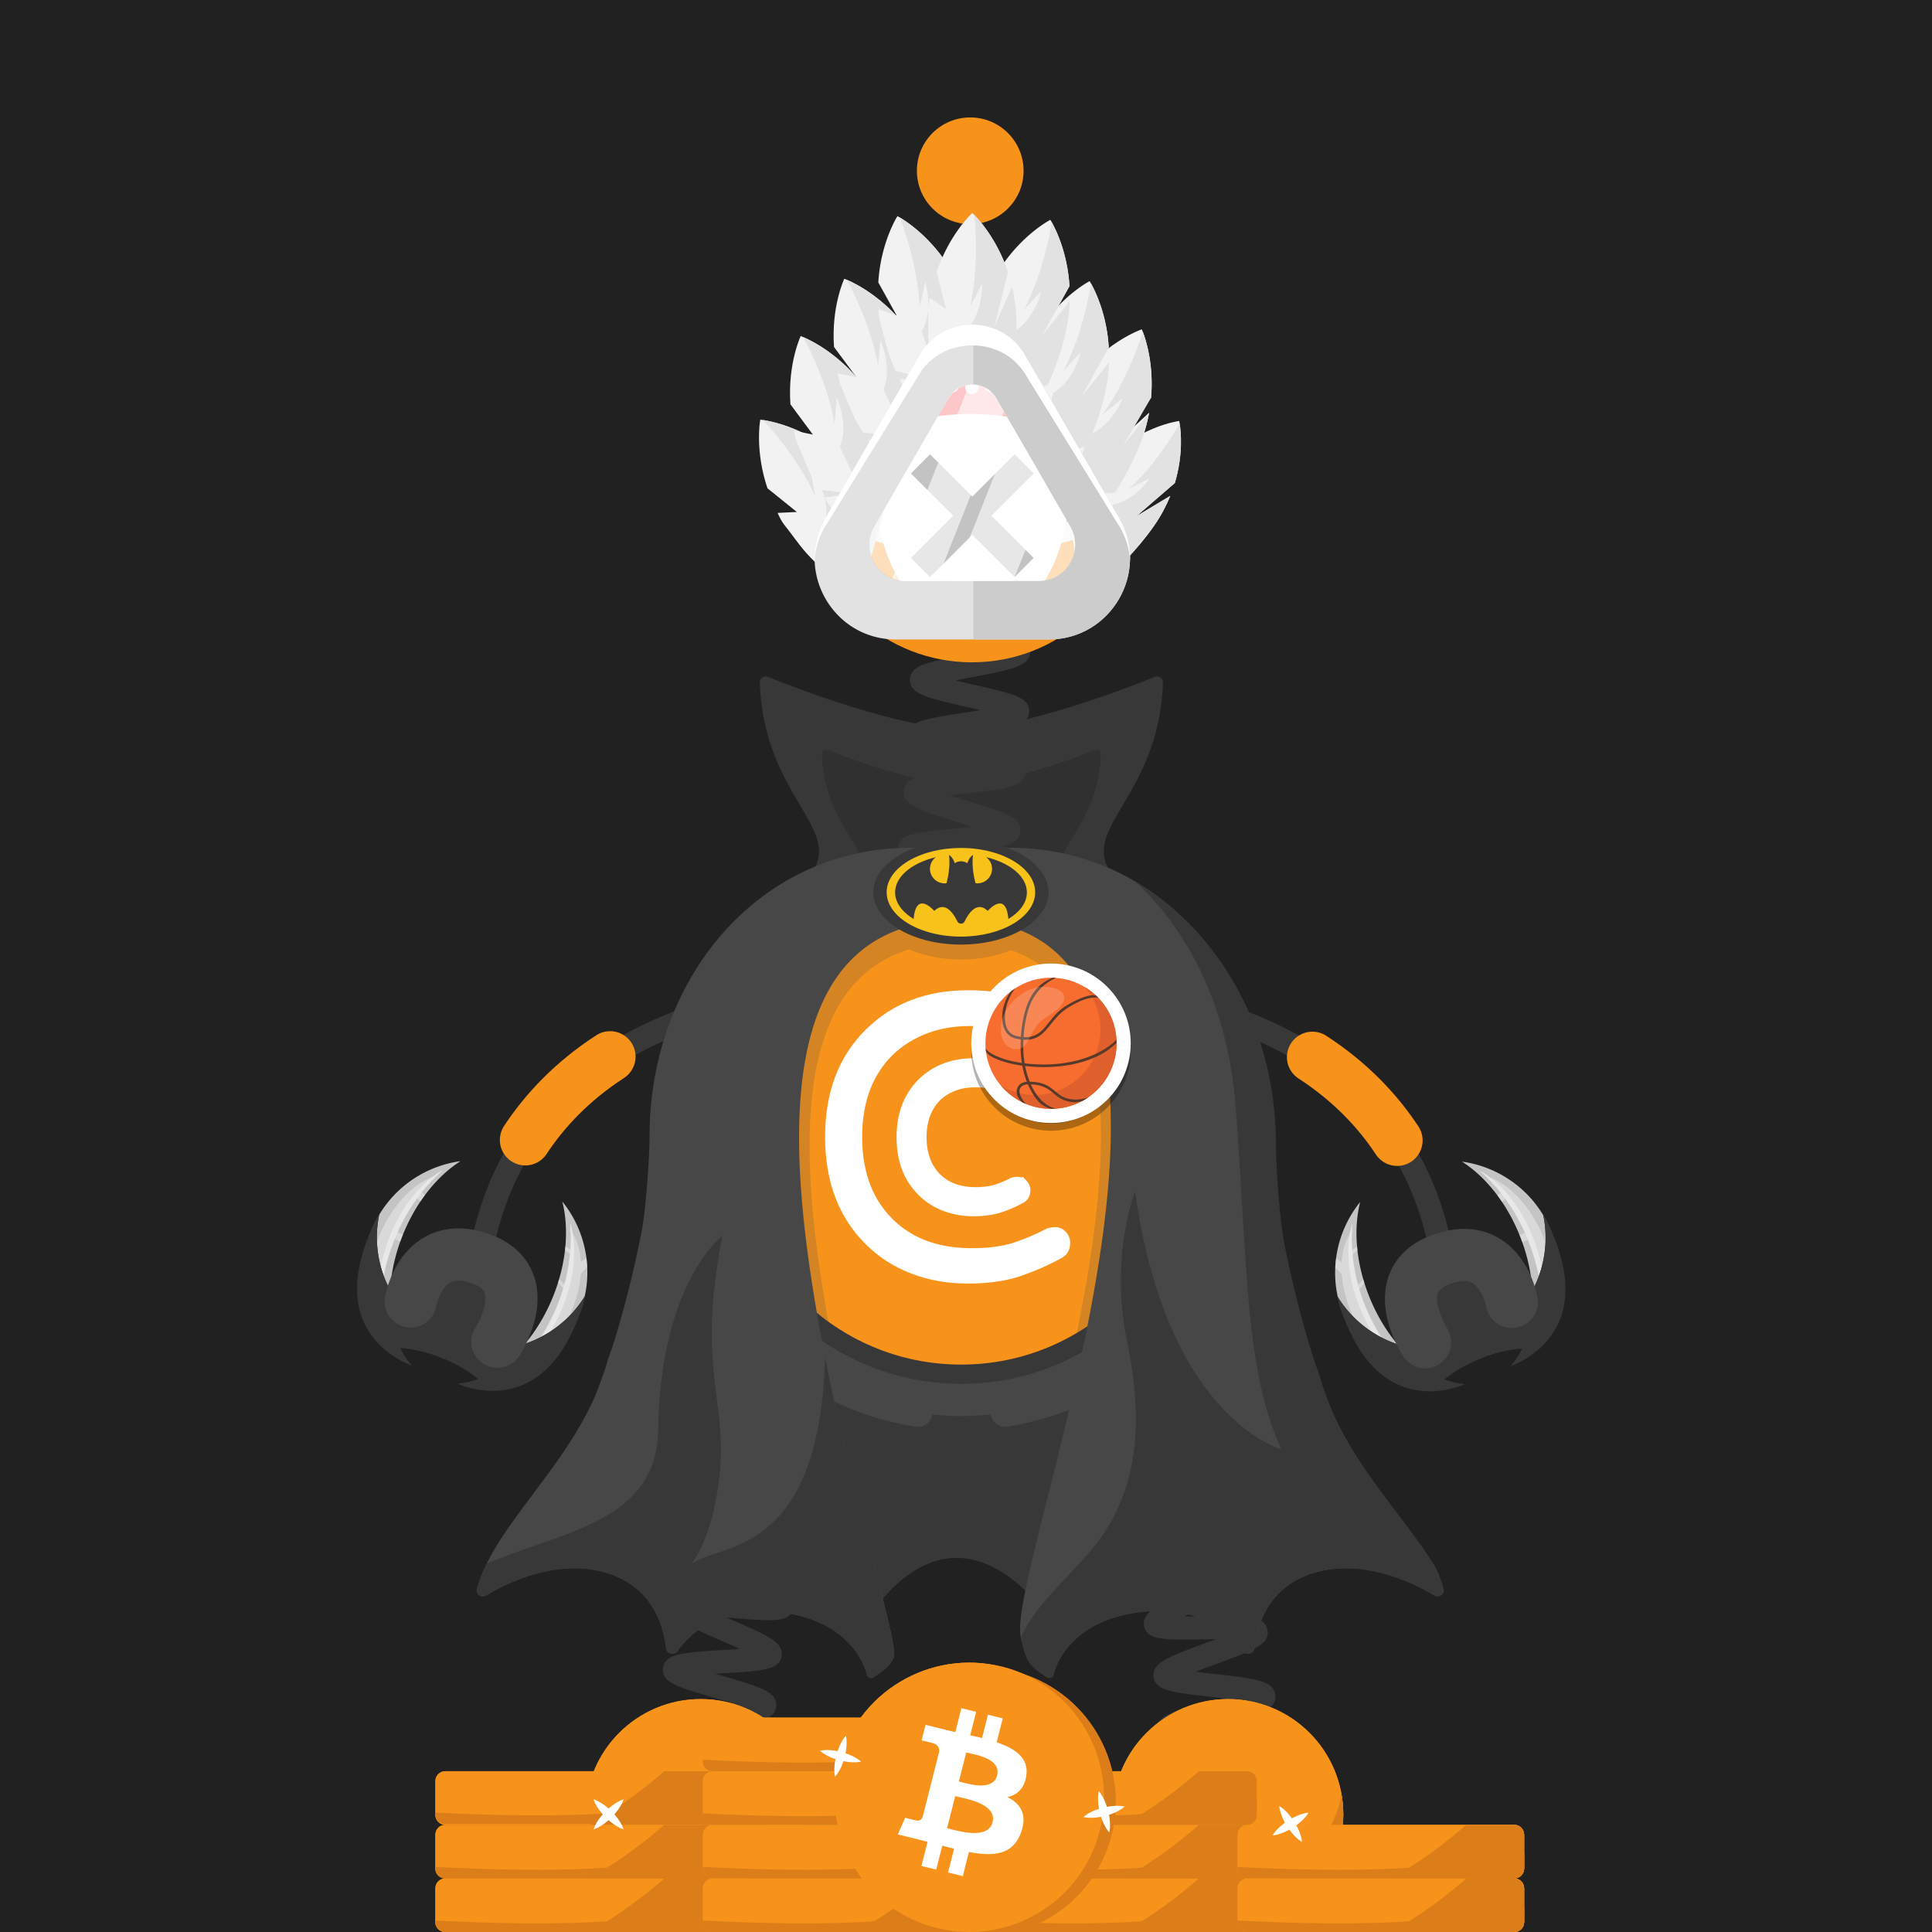 <svg width="1000" height="1000" fill="none" xmlns="http://www.w3.org/2000/svg"><path fill="#212121" d="M0 0h1000v1000H0z"/><path fill="#383838" d="M601.955 353.15c.07-2.12-2.19-3.59-4.24-2.77-15.52 6.22-69.2 26.81-100.1 26.87-30.9-.06-84.58-20.65-100.1-26.87-2.05-.82-4.31.65-4.24 2.77 2.41 70.66 60.59 79.8 10.1 113.7l94.24-1.49 94.24 1.49c-50.49-33.9 7.69-43.05 10.1-113.7Z"/><path fill="#303030" d="M569.832 390.23c.06-1.52-1.55-2.6-3.03-2.03-10.88 4.25-47.87 18.07-69.19 18.11-21.32-.04-58.309-13.86-69.189-18.11-1.48-.58-3.091.5-3.031 2.03 1.77 47.55 41.89 53.75 6.98 76.62l65.24-1.01 65.24 1.01c-34.91-22.87 5.21-29.07 6.98-76.62Z"/><path fill="#383838" d="M541.123 835.53s-43.129-65.62-90.569 0c-67.56-6.02-85.781-124.87-85.781-242.79 0-82.17 54.72-151.15 120.75-151.15 1.44 0 2.891.04 4.321.11 63.93 2.92 112.62 70.67 112.62 151.05 0 8.76.409 17.43 1.119 25.99.51 6.24 1.18 12.42 1.95 18.54 13.8 108.81-64.41 198.25-64.41 198.25Z"/><path stroke="#383838" stroke-miterlimit="10" stroke-width="12.035" d="M246.952 686.69s-18.499-157.93 183.301-174.45"/><path stroke="#F7931A" stroke-linecap="round" stroke-miterlimit="10" stroke-width="26.366" d="M271.914 590.04c10.13-15.37 24.28-30.4 43.87-43.12"/><path fill="#383838" fill-rule="evenodd" d="M243.855 657.57c7.14 2.22 11.221 9.88 9.071 17.02l-6.411 19.63c-2.22 7.13-9.88 11.22-17.02 9.06-7.14-2.22-11.219-9.88-9.069-17.02l6.409-19.63c2.23-7.2 9.89-11.28 17.02-9.06Z" clip-rule="evenodd"/><path fill="#383838" d="M302.845 670.71s-3.101 6.37-7.991 13.97c-5.64 8.79-13.669 19.22-22.009 23.36-7.84 3.9-16.9 5.92-23.96 6.98-6.95 1.05-11.971 1.15-11.971 1.15s38.06 18.39 59.2-26.63v-.01a93.21 93.21 0 0 0 3.3-7.94v-.01c1.24-3.34 2.381-6.95 3.431-10.87Zm-106.513-42.26c-1.92 3.57-3.57 6.99-4.96 10.26a94.507 94.507 0 0 0-3.19 8.49v.01c-15.08 46.91 24.991 59.54 24.991 59.54s-3.591-3.51-7.941-9.04c-4.41-5.61-9.62-13.3-12.66-21.51-3.24-8.74-1.92-21.83-.01-32.1 1.67-8.89 3.77-15.65 3.77-15.65Z"/><path fill="#C4C4C4" d="m189.804 673.33 12.279 5.11c-.96-11 .641-23.4 5.101-35.81.35-1 .73-2 1.13-3.01.09-.23.18-.45.28-.67 2.52-6.24 5.59-11.97 9.05-17.12.52-.77 1.05-1.52 1.57-2.25.25-.33.49-.66.73-.99.55-.73 1.1-1.46 1.67-2.17 5.08-6.39 10.79-11.62 16.75-15.41a58.295 58.295 0 0 0-24.06 9c-1.14.74-2.24 1.52-3.32 2.35a57.718 57.718 0 0 0-17.06 20.77c-.58 1.17-1.12 2.37-1.62 3.6-.08.18-.15.37-.23.56-4.74 11.94-5.26 24.5-2.27 36.04Zm73.657 30.64 11.729 4.88c10.83-6.34 19.701-16.21 24.691-28.79 3.16-7.99 4.449-16.25 4.059-24.3-.07-1.55-.21-3.1-.41-4.62-1.38-10.71-5.709-20.86-12.479-29.23 1.77 6.97 2.33 14.86 1.59 23.16-.05.61-.121 1.23-.191 1.85-.55 4.97-1.57 10.07-3.08 15.22-.15.54-.319 1.08-.489 1.63a93.693 93.693 0 0 1-2.431 6.86c-5.5 13.86-13.709 25.36-22.989 33.34Z"/><path fill="#383838" d="M189.805 673.33c3.45 13.38 11.61 25.37 23.37 33.41-6.28-6.82-10.091-16.79-11.091-28.3l-12.279-5.11Zm47.109 42.83c13.42 2.1 26.92-.65 38.28-7.31l-11.729-4.88c-8.38 7.21-17.641 11.55-26.551 12.19Z"/><path fill="#EFEFEF" d="M294.625 636.17c3.63 4.15 5.67 10.08 6.07 16.96l2.851-1.99c.2 1.53.329 3.08.399 4.63l-3.32 3.61c-.63 8.28-3.34 17.46-8.21 26.33-8.22 14.99-20.45 25.26-31.72 28 7.95-6.03 16.5-16.3 23.51-29.09 3.18-5.81 5.751-11.6 7.691-17.13l-3.021-3.72v-.01c.17-.54.34-1.09.49-1.63l3.29 3.08c1.75-5.43 2.87-10.55 3.33-15.13l-3.54-3.17c.07-.62.141-1.23.191-1.85l3.55 2.21c.2-4.41-.321-8.21-1.561-11.1Zm-77.089-19.701 1.42 1.25.99.87c-.25.33-.489.66-.729.99-.53.73-1.051 1.48-1.571 2.25l-1.96-1.72-.469-.41c-3.52 5.18-6.861 11.27-9.761 18l3.13 1.24c-.09.22-.19.45-.28.68-.4 1-.779 2.01-1.129 3.01l-3.221-1.28c-8.07 20.53-9.43 40.04-4.19 48.97-9.96-8.88-11.95-29.22-3.94-49.43 6.3-15.89 17.18-27.6 28.02-31.7-2.11 2.07-4.23 4.52-6.31 7.28Z" opacity=".5"/><path fill="#E8E8E8" d="M229.238 605.67s-31.35 14.89-34.91 69.03l2.181 2.96c.01 0-.371-43 32.729-71.99Zm65.843 27.21s12.311 32.45-22.609 73.98l-3.62.62s30.039-30.77 26.229-74.6Z"/><path fill="#383838" d="M196.332 628.45a57.996 57.996 0 0 0-4.42 8.85c-.19.47-.36.94-.54 1.41-.81 2.21-1.42 4.45-2.02 6.66-5.45 20.05-.53 40.14 13.45 52.35.78-.03 1.6-.04 2.42-.02 6.82.13 14.95 1.8 23.25 5.09 8.29 3.29 15.351 7.64 20.411 12.23.61.56 1.2 1.12 1.75 1.68 19.11.05 36.309-11.05 45.719-28.97 1.05-2.01 2.15-4.01 3.06-6.15v-.01c.2-.46.39-.92.57-1.39 1.24-3.12 2.17-6.29 2.85-9.48-8.3 13.63-21.67 22.93-36.61 26.38-6.38-3.32-9.549-11.25-9.549-11.25.16.03-7.031 9.99-23.031 3.91-14.62-5.56-14.09-18.64-14.09-18.64s-6.549 3.58-14.759 1.5c-8.43-12.72-11.751-28.59-8.461-44.15Z"/><path fill="#383838" d="M196.329 628.45a57.996 57.996 0 0 0-4.42 8.85c-.19.47-.36.94-.54 1.41a94.487 94.487 0 0 0-3.189 8.49c.35-.6.75-1.22 1.17-1.82 1.19-1.71 2.55-3.32 3.58-4.05-.16.92-.281 1.85-.361 2.77-1.12 11.57 3.041 23.55 11.191 33.62 7.91 2.21 13.889-.28 13.889-.28s.331 10.59 14.531 16.03c15.17 5.82 21.409-1.32 21.559-1.7.22.4 3.711 6.73 9.761 9.73 12.9-1.72 24.209-7.59 31.359-16.82.58-.73 1.121-1.49 1.641-2.27.19 1.14.109 3.25-.131 5.32-.06.61-.149 1.21-.239 1.8a93.21 93.21 0 0 0 3.3-7.94v-.01c.2-.46.39-.92.57-1.39 1.24-3.12 2.17-6.29 2.85-9.48-8.3 13.63-21.671 22.93-36.611 26.38-6.38-3.32-9.55-11.25-9.55-11.25.16.03-7.03 9.99-23.03 3.91-14.62-5.56-14.09-18.64-14.09-18.64s-6.549 3.58-14.759 1.5c-8.45-12.73-11.771-28.6-8.481-44.16Z"/><path stroke="#474747" stroke-linecap="round" stroke-linejoin="round" stroke-miterlimit="10" stroke-width="27" d="M212.562 673.631s5.661-32.79 35.941-22.24 8.949 43.079 8.949 43.079"/><path stroke="#383838" stroke-miterlimit="10" stroke-width="12.035" d="M748.12 686.94s18.5-157.93-183.3-174.45"/><path stroke="#F7931A" stroke-linecap="round" stroke-miterlimit="10" stroke-width="26.366" d="M723.158 590.29c-10.13-15.37-24.279-30.4-43.869-43.12"/><path fill="#383838" fill-rule="evenodd" d="M751.222 657.82c-7.14 2.22-11.22 9.88-9.07 17.02l6.41 19.63c2.22 7.13 9.88 11.22 17.02 9.06 7.14-2.22 11.22-9.88 9.07-17.02l-6.41-19.63c-2.22-7.2-9.88-11.28-17.02-9.06Z" clip-rule="evenodd"/><path fill="#383838" d="M692.242 670.96s3.1 6.37 7.99 13.97c5.64 8.79 13.67 19.22 22.01 23.36 7.84 3.9 16.9 5.92 23.96 6.98 6.95 1.05 11.971 1.15 11.971 1.15s-38.06 18.39-59.2-26.63v-.01a94.587 94.587 0 0 1-3.3-7.94v-.01c-1.24-3.34-2.391-6.95-3.431-10.87Zm106.496-42.25c1.92 3.57 3.57 6.99 4.96 10.26a94.527 94.527 0 0 1 3.191 8.49v.01c15.08 46.91-24.991 59.54-24.991 59.54s3.591-3.51 7.941-9.04c4.41-5.61 9.62-13.3 12.66-21.51 3.24-8.74 1.92-21.83.01-32.1-1.66-8.89-3.771-15.65-3.771-15.65Z"/><path fill="#C4C4C4" d="m805.271 673.58-12.281 5.11c.96-11-.639-23.4-5.099-35.81-.35-1-.73-2-1.13-3.01-.09-.23-.181-.45-.281-.67-2.52-6.24-5.589-11.97-9.049-17.12-.52-.77-1.051-1.52-1.571-2.25-.25-.33-.489-.66-.729-.99-.55-.73-1.1-1.46-1.67-2.17-5.08-6.39-10.79-11.62-16.75-15.41a58.295 58.295 0 0 1 24.06 9c1.14.74 2.24 1.52 3.32 2.35a57.716 57.716 0 0 1 17.059 20.77c.58 1.17 1.121 2.37 1.621 3.6.08.18.15.37.23.56 4.74 11.94 5.26 24.5 2.27 36.04Zm-73.661 30.64-11.73 4.88c-10.83-6.34-19.7-16.21-24.69-28.79-3.16-7.99-4.45-16.25-4.06-24.3.07-1.55.21-3.1.41-4.62 1.38-10.71 5.71-20.86 12.48-29.23-1.77 6.97-2.33 14.86-1.59 23.16.05.61.119 1.23.189 1.85.55 4.97 1.57 10.07 3.08 15.22.15.54.321 1.08.491 1.63.71 2.29 1.519 4.57 2.429 6.86 5.5 13.86 13.711 25.36 22.991 33.34Z"/><path fill="#383838" d="M805.276 673.58c-3.45 13.38-11.61 25.37-23.37 33.41 6.28-6.82 10.09-16.79 11.09-28.3l12.28-5.11Zm-47.114 42.83c-13.42 2.1-26.919-.65-38.279-7.31l11.729-4.88c8.38 7.21 17.64 11.55 26.55 12.19Z"/><path fill="#EFEFEF" d="M700.461 636.42c-3.63 4.15-5.67 10.08-6.07 16.96l-2.85-1.99c-.2 1.53-.33 3.08-.4 4.63l3.32 3.61c.63 8.28 3.34 17.46 8.21 26.33 8.22 14.99 20.45 25.26 31.72 28-7.95-6.03-16.5-16.3-23.51-29.09-3.18-5.81-5.751-11.6-7.691-17.13l3.021-3.72v-.01c-.17-.54-.34-1.09-.49-1.63l-3.29 3.08c-1.75-5.43-2.87-10.55-3.33-15.13l3.54-3.17c-.07-.62-.141-1.23-.191-1.85l-3.55 2.21c-.2-4.41.311-8.2 1.561-11.1Zm77.076-19.701-1.421 1.25-.989.87c.25.33.489.66.729.99.53.73 1.051 1.48 1.571 2.25l1.96-1.72.469-.41c3.52 5.18 6.86 11.27 9.76 18l-3.13 1.24c.09.22.191.45.281.68.4 1 .779 2.01 1.129 3.01l3.22-1.28c8.06 20.53 9.431 40.04 4.191 48.97 9.96-8.88 11.95-29.22 3.94-49.43-6.3-15.89-17.18-27.6-28.02-31.7 2.12 2.07 4.24 4.52 6.31 7.28Z" opacity=".5"/><path fill="#E8E8E8" d="M765.828 605.92s31.35 14.89 34.91 69.03l-2.179 2.96s.369-43-32.731-71.99Zm-65.832 27.21s-12.311 32.45 22.609 73.98l3.62.62s-30.049-30.76-26.229-74.6Z"/><path fill="#383838" d="M798.742 628.71c1.69 2.78 3.19 5.73 4.42 8.85.19.47.37.94.54 1.41.81 2.21 1.421 4.45 2.021 6.66 5.45 20.05.529 40.14-13.451 52.35-.78-.03-1.599-.04-2.419-.02-6.82.13-14.95 1.8-23.25 5.09-8.29 3.29-15.351 7.64-20.411 12.23-.61.56-1.2 1.12-1.75 1.68-19.11.05-36.309-11.05-45.719-28.97-1.05-2.01-2.151-4.01-3.061-6.15v-.01c-.2-.46-.389-.92-.569-1.39a58.808 58.808 0 0 1-2.851-9.48c8.3 13.63 21.671 22.93 36.611 26.38 6.38-3.32 9.549-11.25 9.549-11.25-.16.03 7.031 9.99 23.031 3.91 14.62-5.56 14.089-18.64 14.089-18.64s6.55 3.58 14.76 1.5c8.43-12.73 11.75-28.6 8.46-44.15Z"/><path fill="#383838" d="M798.738 628.71c1.69 2.78 3.19 5.73 4.42 8.85.19.47.37.94.54 1.41a94.527 94.527 0 0 1 3.191 8.49c-.35-.6-.75-1.22-1.17-1.82-1.19-1.71-2.55-3.32-3.58-4.05.16.92.28 1.85.36 2.77 1.12 11.57-3.04 23.55-11.19 33.62-7.91 2.21-13.89-.28-13.89-.28s-.33 10.59-14.53 16.03c-15.17 5.82-21.411-1.32-21.561-1.7-.22.4-3.71 6.73-9.76 9.73-12.9-1.72-24.209-7.59-31.359-16.82-.58-.73-1.121-1.49-1.641-2.27-.19 1.14-.11 3.25.13 5.32.06.61.15 1.21.24 1.8a94.59 94.59 0 0 1-3.299-7.94v-.01c-.2-.46-.391-.92-.571-1.39a58.799 58.799 0 0 1-2.849-9.48c8.3 13.63 21.669 22.93 36.609 26.38 6.38-3.32 9.551-11.25 9.551-11.25-.16.03 7.029 9.99 23.029 3.91 14.62-5.56 14.091-18.64 14.091-18.64s6.55 3.58 14.76 1.5c8.45-12.74 11.769-28.61 8.479-44.16Z"/><path stroke="#474747" stroke-linecap="round" stroke-linejoin="round" stroke-miterlimit="10" stroke-width="27" d="M782.518 673.881s-5.66-32.79-35.94-22.24c-30.27 10.55-8.95 43.079-8.95 43.079"/><path fill="#383838" d="M608.096 927.36c.42-.25 1.659-1.4 1.819-3.44l-12-.94c.58-7.43 9.51-8.77 31.08-11.99 1.83-.27 3.881-.58 5.981-.91-2.55-.58-5.08-1.12-7.3-1.6-20.31-4.39-28.72-6.21-28.82-13.38-.1-7.51 8.7-9.63 29.95-14.75 1.57-.38 3.31-.8 5.09-1.24-2.4-.29-4.75-.55-6.83-.79-6.4-.72-12.44-1.39-17.21-2.23-4.8-.84-12.051-2.12-12.741-8.16-.86-7.35 7.601-10.44 28.031-17.92 1.3-.48 2.73-1 4.2-1.54-2.04.02-4.031.05-5.811.08-20.83.34-29.449.48-31.229-6.45-1.82-7.17 6.1-11.38 25.22-21.55 1.25-.67 2.62-1.39 4.03-2.15-1.98.3-3.901.6-5.641.87-20.62 3.21-29.159 4.54-31.909-2.05-2.82-6.9 4.469-12.08 22.079-24.6 1.46-1.04 3.101-2.2 4.761-3.4-2.22.58-4.39 1.16-6.32 1.67-20.49 5.48-28.96 7.75-32.34 1.29-3.46-6.63 3.419-12.27 20.059-25.9 1.97-1.61 4.261-3.49 6.511-5.38-2.86.79-5.75 1.62-8.23 2.34-20.74 5.98-29.32 8.46-32.73 1.73-2.91-5.66 2.86-10.69 6.69-14.01 3.77-3.29 8.97-7.25 14-11.09 2.52-1.92 5.549-4.24 8.379-6.47-3.42.61-6.989 1.31-9.979 1.9-6.31 1.24-12.831 2.52-17.891 3.17-5.11.66-12.829 1.65-15.139-4.41-2.29-6 4.04-10.23 8.24-13.04 4.09-2.73 9.69-5.98 15.1-9.11 3.03-1.76 6.73-3.9 10.1-5.95-3.58.09-7.38.26-10.53.4-21.43.95-31.21 1.38-32.82-6.25-1.34-6.25 5.55-9.43 10.1-11.53 4.42-2.04 10.15-4.25 16.21-6.59 3.26-1.26 7.24-2.8 10.89-4.3-3.41-.42-7.021-.81-10.021-1.13-21.44-2.29-31.22-3.34-31.72-11.12-.42-7.45 8.04-9.44 28.46-14.25 7.98-1.88 20.051-4.72 22.411-6.38-.39.28-1.51 1.51-1.51 3.52h12.05c0 7.47-8.83 9.55-30.18 14.58-1.34.32-2.81.66-4.32 1.02 2.14.24 4.229.46 6.099.67 6.39.68 12.43 1.33 17.2 2.14 4.79.81 12.021 2.05 12.781 8.04.95 7.33-7.46 10.58-27.8 18.43-1.08.42-2.25.87-3.45 1.34 1.79-.07 3.52-.15 5.09-.22 20.82-.92 29.439-1.3 31.419 5.6 2.09 7.02-5.67 11.52-24.41 22.39-1.15.67-2.399 1.39-3.699 2.15 1.77-.34 3.489-.68 5.039-.98 20.68-4.06 29.241-5.74 32.271.81 3.04 6.76-4.01 12.15-21.06 25.15-1.67 1.27-3.561 2.72-5.471 4.2 2.41-.67 4.791-1.36 6.871-1.96 20.58-5.93 29.09-8.39 32.57-1.83 3.5 6.59-3.351 12.2-19.891 25.75-2.18 1.78-4.75 3.89-7.22 5.98 3.04-.77 6.131-1.6 8.771-2.3 6.2-1.66 12.6-3.37 17.6-4.37 5.03-1 12.63-2.52 15.37 3.3 2.77 5.71-3.151 10.52-7.071 13.71-3.84 3.12-9.13 6.88-14.25 10.52-2.68 1.91-5.929 4.22-8.929 6.44 3.4-.47 6.969-1.03 9.939-1.49 6.41-1 13.031-2.03 18.181-2.48 5.18-.46 13.009-1.15 15.059 5.07 2.02 6.05-4.449 10.03-8.729 12.67-4.18 2.58-9.89 5.61-15.4 8.55-3.03 1.61-6.711 3.57-10.081 5.45 3.48-.01 7.18-.06 10.25-.11 6.5-.11 13.231-.21 18.411.05 5.21.26 13.079.66 14.259 7.1 1.35 7.37-6.869 10.38-26.729 17.65-3.15 1.15-6.96 2.55-10.51 3.93 3.29.42 6.74.81 9.63 1.13 21.43 2.4 31.21 3.5 31.71 11.25.41 7.47-8.05 9.5-28.49 14.43-3.18.77-7.02 1.69-10.62 2.63 3.16.73 6.45 1.44 9.21 2.04 21.02 4.54 30.62 6.61 30.32 14.37-.21 7.39-8.86 8.68-29.76 11.8-8.07 1.17-20.23 2.99-22.7 4.43ZM505.251 627.51c-2.51-5.93 3.729-10.7 7.859-13.86 4.15-3.17 9.77-6.92 15.21-10.54 1.95-1.3 4.201-2.8 6.441-4.32-3.15.54-6.36 1.14-9.09 1.65-6.12 1.14-12.44 2.32-17.29 2.91-4.93.61-12.39 1.52-14.67-4.28-2.78-7.14 4.979-12.06 23.719-23.93 2.02-1.28 4.36-2.76 6.67-4.26-3.32.47-6.719.99-9.599 1.44-6.4.99-12.45 1.93-17.29 2.38-4.94.46-12.421 1.15-14.481-4.76-2.16-6.07 4.43-10.49 8.79-13.41 4.39-2.94 10.291-6.36 15.991-9.66 2.14-1.24 4.649-2.69 7.099-4.15-3.54.3-7.2.67-10.29.98-6.41.65-12.47 1.26-17.29 1.45-4.95.2-12.43.49-14.14-5.55-2.18-7.52 6.85-11.89 26.63-21.47 2.39-1.16 5.211-2.52 7.951-3.89-3.87-.08-7.991-.08-11.391-.09-6.43-.01-12.499-.01-17.289-.31-4.96-.31-12.44-.77-13.45-7.02-1.31-7.77 8.17-10.87 28.95-17.67 2.78-.91 6.109-2 9.269-3.09-3.74-.69-7.749-1.34-11.059-1.89-6.23-1.02-12.66-2.08-17.5-3.19-4.97-1.14-12.481-2.87-12.391-9.35 0-6.39 7.541-8.07 12.521-9.17 4.88-1.08 11.36-2.1 17.62-3.07 2.96-.46 6.479-1.01 9.849-1.59-2.98-.92-6.039-1.82-8.639-2.58-6.26-1.84-12.73-3.74-17.62-5.52-4.88-1.79-12.27-4.49-11.59-10.91.62-6.16 7.999-7.29 12.889-8.05 4.8-.74 10.881-1.29 17.321-1.88 2.61-.24 5.639-.52 8.649-.83-2.21-.69-4.389-1.36-6.309-1.95-21.34-6.55-30.18-9.26-29.5-16.85.62-6.13 7.87-7.38 12.67-8.22 4.72-.82 10.739-1.49 17.099-2.2 2.53-.28 5.45-.61 8.36-.96a790.9 790.9 0 0 0-6.03-1.63c-21.45-5.76-30.329-8.15-29.939-15.73.35-6.16 7.609-7.72 12.409-8.76 4.74-1.02 10.77-1.94 17.16-2.92 2.42-.37 5.2-.79 7.99-1.25-2.14-.5-4.25-.98-6.12-1.4-21.59-4.9-30.52-6.93-30.42-14.48.17-6.2 7.37-8.04 12.13-9.26 4.73-1.21 11.03-2.41 17.12-3.58 8.07-1.54 20.261-3.87 22.691-5.42-.44.28-1.691 1.56-1.691 3.71h12.04c0 7.65-9.01 9.37-30.78 13.53-2.4.46-5.179.99-7.939 1.55 3.28.79 6.659 1.56 9.519 2.21 6.31 1.43 12.271 2.79 16.931 4.15 4.74 1.39 11.909 3.48 11.729 9.68-.3 7.71-9.4 9.1-31.38 12.46-2.4.37-5.19.79-7.95 1.24 3.31.94 6.74 1.86 9.63 2.64 6.23 1.67 12.111 3.25 16.691 4.79 4.67 1.57 11.74 3.94 11.29 10.14-.5 6.5-8.33 7.9-13.5 8.82-5.23.94-12.031 1.7-18.611 2.43-2.27.25-4.88.54-7.5.86 3.24 1.05 6.59 2.08 9.43 2.95 6.13 1.88 11.92 3.66 16.41 5.34 4.59 1.72 11.521 4.32 10.891 10.45-.79 7.62-9.95 8.45-32.08 10.48-1.91.17-4.06.37-6.26.59 2.63.8 5.26 1.57 7.55 2.24 5.97 1.75 12.129 3.56 16.739 5.23 4.64 1.68 11.641 4.21 11.211 10.32-.49 7.34-9.331 8.72-30.691 12.06-1.02.16-2.12.33-3.25.51 1.08.18 2.11.35 3.09.51 21.31 3.5 30.13 4.94 30.71 12.21.5 7.04-7.02 9.5-27.13 16.08-1.44.47-3.02.99-4.65 1.53h2.721c22.22.03 31.409.04 33.139 7.32 1.65 6.89-5.46 10.33-24.46 19.53-2.04.99-4.35 2.11-6.69 3.26 1.77-.17 3.49-.34 5.04-.5 22.11-2.23 31.261-3.16 33.591 4.04 1.93 5.78-4.25 9.88-8.33 12.58-4.02 2.66-9.27 5.71-14.84 8.93-2.12 1.23-4.551 2.64-6.981 4.07 2.14-.32 4.23-.64 6.09-.93 21.91-3.39 30.97-4.8 33.63 2.29 2.18 5.75-3.86 10.12-7.85 13.01-3.94 2.85-9.1 6.12-14.57 9.58-2.15 1.36-4.63 2.93-7.09 4.53 2.35-.42 4.661-.85 6.691-1.23 21.68-4.04 30.65-5.71 33.5 1.29 2.35 5.74-3.611 10.27-7.561 13.26-3.89 2.96-9.24 6.52-14.42 9.96-6.82 4.54-17.129 11.41-18.769 13.77.3-.43.949-2.1.119-4.08l-11.079 4.7ZM353.055 930.65c.54-.39 1.609-1.85 1.469-3.86l-12.009.81c-.43-6.35 6.799-8.76 11.589-10.36 4.74-1.58 11.001-3.22 17.041-4.81 2.33-.61 5.06-1.33 7.74-2.06-3.18-.65-6.47-1.27-9.25-1.79-19.96-3.76-28.221-5.31-28.221-12.6 0-7.67 9.36-9.3 29.86-12.89 2.46-.43 5.34-.94 8.17-1.46-3.21-.99-6.56-1.96-9.38-2.77-19.56-5.67-27.659-8.01-26.919-15.31.83-7.66 10.299-8.24 31.049-9.51 2.65-.16 5.781-.35 8.821-.58-3.21-1.46-6.611-2.94-9.451-4.17-5.73-2.49-11.14-4.84-15.32-6.97-4.09-2.09-10.93-5.59-9.37-11.74 1.84-7.47 11.321-6.71 32.091-5.04 2.69.22 5.88.47 8.97.68-2.97-1.93-6.141-3.91-8.771-5.55-5.09-3.17-10.35-6.45-14.18-9.2-3.75-2.68-10.029-7.18-7.549-13.04 2.86-7.05 12.089-4.96 32.309-.37 2.47.56 5.381 1.22 8.231 1.83-2.47-2.05-5.04-4.12-7.22-5.87-4.71-3.8-9.59-7.72-13.11-10.95-3.63-3.33-9.111-8.35-6.071-13.89 3.58-6.45 11.79-3.89 31.62 2.28 2 .62 4.27 1.33 6.58 2.03-1.81-1.55-3.62-3.06-5.2-4.39-15.89-13.35-22.469-18.88-19.029-25.35 3.33-6.35 11.519-4.17 31.329 1.08 1.26.33 2.62.7 4.04 1.07-1.01-.69-1.98-1.36-2.88-1.98-17.21-11.81-24.329-16.69-21.779-23.47 2.43-6.59 10.679-5.59 30.619-3.17 1.08.13 2.231.27 3.421.41-.62-.29-1.221-.58-1.801-.85-18.51-8.73-26.96-12.71-25.5-19.89 1.42-6.88 9.691-7.22 29.681-8.03 1.34-.05 2.8-.11 4.3-.18-.89-.27-1.751-.53-2.571-.77-20.26-6.08-28.649-8.59-28.259-15.92.41-7.08 8.59-8.51 28.37-11.97 7.69-1.35 19.309-3.38 21.679-4.82-.58.35-1.769 1.74-1.769 3.78h12.04c0 7.67-9.36 9.3-29.87 12.89-2.54.45-5.551.97-8.471 1.52 3.32 1.06 6.82 2.11 9.74 2.98 5.96 1.79 11.601 3.48 15.981 5.1 4.3 1.59 11.49 4.25 10.66 10.53-.92 7.63-10.451 8.02-31.351 8.87-2.74.11-5.99.25-9.12.42 3.24 1.6 6.71 3.24 9.59 4.6 5.4 2.55 10.991 5.18 15.101 7.45 4.02 2.22 10.739 5.93 9.009 12.02-2.18 7.46-11.619 6.31-32.309 3.8-2.68-.33-5.861-.71-8.941-1.04 2.83 2.01 5.851 4.08 8.361 5.81 4.97 3.41 10.119 6.94 13.859 9.88 3.86 3.03 9.701 7.61 7.091 13.35-2.74 5.84-10.151 4.38-15.061 3.41-4.81-.95-10.979-2.58-16.939-4.17-2.39-.63-5.191-1.38-7.961-2.08 2.23 1.92 4.53 3.86 6.49 5.5 4.67 3.92 9.5 7.98 13 11.33 3.56 3.41 8.951 8.56 5.901 14.05-3.57 6.42-11.781 3.87-31.601-2.31-1.69-.53-3.57-1.11-5.51-1.7 1.47 1.2 2.91 2.36 4.2 3.4 16.26 13.09 22.98 18.51 19.8 25.08-3.14 6.39-11.309 4.54-31.019.08-1.27-.29-2.66-.6-4.09-.92l2.529 1.58c17.82 11.12 25.2 15.72 22.96 22.64-2.24 6.71-10.509 6.05-30.479 4.44-1.25-.1-2.61-.21-4.01-.32.82.36 1.619.7 2.369 1.03 19.39 8.42 27.411 11.9 26.141 19.13-1.23 6.94-9.521 7.45-29.571 8.67-1.48.09-3.1.19-4.78.3 1.14.33 2.241.65 3.261.95 20.3 5.88 28.709 8.31 28.319 15.68-.41 7.08-8.6 8.51-28.38 11.97-1.75.31-3.709.65-5.719 1.01 1.48.28 2.919.55 4.229.8 20.82 3.92 29.44 5.54 29.73 12.93.31 7.13-7.799 9.26-27.389 14.39-7.54 1.96-18.92 4.94-21.16 6.56Z"/><path fill="#474747" d="M497.534 732.95c79.56 0 144.05-64.49 144.05-144.05 0-79.56-64.49-144.05-144.05-144.05-79.56 0-144.05 64.49-144.05 144.05 0 79.55 64.5 144.05 144.05 144.05Z"/><path fill="#383838" d="M497.53 716.28c70.36 0 127.391-57.03 127.391-127.39 0-70.35-57.031-127.39-127.391-127.39-70.35 0-127.389 57.03-127.389 127.39.01 70.36 57.039 127.39 127.389 127.39Z"/><path stroke="#474747" stroke-dasharray="45.27 45.27" stroke-linecap="round" stroke-miterlimit="10" stroke-width="14.819" d="M599.392 690.74c56.25-56.26 56.25-147.46 0-203.72-56.25-56.25-147.46-56.25-203.72 0-56.25 56.26-56.25 147.46 0 203.72 56.26 56.25 147.47 56.25 203.72 0Z"/><path fill="#F7931A" d="M614.951 588.85c0 64.87-52.59 117.46-117.46 117.46-64.87 0-117.46-52.59-117.46-117.46 0-49.94 31.17-92.61 75.13-109.59 13.13-5.09 27.41-7.87 42.33-7.87 14.92 0 29.2 2.78 42.33 7.87 43.96 16.98 75.13 59.65 75.13 109.59Z"/><path fill="#474747" d="m525.069 474.66-.599-.15c-.61-.14-1.22-.28-1.83-.41-.31-.07-.62-.14-.93-.2-.56-.12-1.13-.23-1.69-.34-.36-.07-.72-.14-1.09-.21-.54-.1-1.08-.19-1.62-.29-.39-.07-.78-.13-1.18-.19-.53-.08-1.06-.17-1.58-.24-.41-.06-.811-.12-1.221-.17-.52-.07-1.049-.14-1.579-.2-.42-.05-.83-.1-1.25-.14-.52-.06-1.05-.11-1.58-.17-.42-.04-.841-.08-1.261-.11-.53-.05-1.06-.09-1.59-.13-.42-.03-.83-.05-1.25-.08-.54-.03-1.08-.07-1.63-.09-.4-.02-.789-.03-1.189-.05-.57-.02-1.13-.05-1.7-.06-.3-.01-.601-.01-.901-.01-.64-.01-1.279-.02-1.929-.02-.63 0-1.26.01-1.88.02-.32.01-.63 0-.95.01-.55.01-1.1.04-1.64.06-.42.02-.84.03-1.25.05l-1.57.09c-.44.03-.881.05-1.321.08l-1.519.12-1.34.12c-.5.05-1 .1-1.5.16l-1.341.15c-.5.06-.989.13-1.489.19-.44.06-.88.12-1.33.19-.5.07-.991.15-1.481.23-.43.07-.869.14-1.299.22a66 66 0 0 0-1.491.26c-.42.08-.83.16-1.24.24-.51.1-1.029.2-1.539.31-.38.08-.751.16-1.131.25-.54.12-1.09.24-1.63.37-.3.07-.589.15-.889.22-.62.15-1.24.3-1.85.46l-.23.06C417.17 488.49 380 534.34 380 588.87c0 39.22 19.22 73.94 48.75 95.27-15.78-87.26-18.87-174.25 41.88-192.75 7.51 3.3 16.79 5.25 26.83 5.25 9.6 0 18.5-1.78 25.83-4.82 58.95 20.27 51.389 113.56 34.069 198.1 34.46-20.47 57.561-58.06 57.561-101.05.03-55.39-38.281-101.8-89.851-114.21Z" opacity=".2"/><path fill="#fff" fill-rule="evenodd" d="M541.601 636c1.16-.54 2.719-.82 4.759-.82 2.04 0 3.811.82 5.311 2.45 1.5 1.63 2.239 3.47 2.239 5.58 0 3.81-1.56 6.46-4.63 8.03-6.6 3.67-13.739 6.73-21.219 9.32-7.55 2.52-16.601 3.81-27.071 3.81-10.47 0-20.269-1.7-29.309-5.17-9.04-3.47-16.87-8.5-23.46-15.1-14.08-13.81-21.151-32.37-21.151-55.64 0-23.26 7.071-41.76 21.151-55.63 13.67-13.54 31.289-20.27 52.849-20.27 10.41 0 19.381 1.29 26.931 3.81 7.55 2.52 13.33 4.9 17.34 7.07 4.01 2.18 6.459 3.95 7.279 5.31.82 1.36 1.29 3.06 1.29 5.1 0 2.04-.749 3.88-2.239 5.51-1.5 1.63-3.261 2.45-5.311 2.45-2.04 0-3.599-.27-4.759-.82-5.64-2.99-11.43-5.37-17.34-7.21-5.92-1.84-13.261-2.72-22.101-2.72s-16.799 1.5-23.869 4.42c-7.14 2.99-13.061 7.07-17.891 12.24-9.45 10.27-14.149 23.87-14.149 40.81s4.689 30.54 14.149 40.81c10.27 11.15 24.49 16.73 42.51 16.73 8.3 0 15.441-.88 21.361-2.72 5.98-1.98 11.76-4.36 17.33-7.35Z" clip-rule="evenodd"/><path fill="#fff" fill-rule="evenodd" stroke="#fff" stroke-width="5.873" d="M524.26 612.459c.54-.27 1.36-.41 2.38-.41 1.02 0 1.9.41 2.65 1.22a4.02 4.02 0 0 1 1.09 2.79c0 1.9-.751 3.27-2.311 4.01a61.899 61.899 0 0 1-10.609 4.63c-3.74 1.22-8.3 1.9-13.53 1.9-5.24 0-10.13-.89-14.62-2.59-4.49-1.7-8.43-4.22-11.77-7.55-7.07-6.94-10.54-16.19-10.54-27.82 0-11.63 3.54-20.88 10.54-27.82 6.87-6.73 15.64-10.13 26.46-10.13 5.24 0 9.73.61 13.47 1.91 3.74 1.29 6.669 2.45 8.639 3.54 2.04 1.09 3.2 1.97 3.67 2.65.41.68.611 1.5.611 2.52s-.34 1.9-1.09 2.72c-.75.82-1.631 1.22-2.651 1.22-1.02 0-1.839-.14-2.379-.41-2.79-1.5-5.71-2.65-8.64-3.6-2.92-.95-6.671-1.36-11.021-1.36-4.35 0-8.369.75-11.969 2.24-3.54 1.5-6.531 3.54-8.911 6.12-4.69 5.17-7.07 11.97-7.07 20.4 0 8.43 2.38 15.23 7.07 20.4 5.17 5.58 12.24 8.36 21.22 8.36 4.15 0 7.691-.47 10.681-1.36 2.92-.92 5.84-2.15 8.63-3.58Z" clip-rule="evenodd"/><path fill="#474747" d="M747.1 824.19c-.12.32-.289.61-.509.87-.94 1.14-2.741 1.63-4.271.69-11.6-7.01-37.239-19.17-62.279-11.63-12.14 3.65-19.601 10.72-24.171 18.45-3.76 6.34-5.56 13.14-6.39 18.85 0 .02.001.04-.009.06-.09.61-.171 1.21-.241 1.8-.03.24-.08.46-.16.67-.03.08-.059.15-.099.22-.93 2.06-4.081 2.53-5.561.48-7.12-9.91-22.03-23.11-50.13-20.56-26.49 2.4-38.58 14.48-43.95 23.3-.04.06-.069.12-.109.19a36.745 36.745 0 0 0-2.651 5.32c-.88 2.23-1.21 3.73-1.26 4.01-.01.03-.009.05-.009.05v-.05c0 .01-.01.03-.01.04-.17.6-.61 1.06-1.15 1.33h-.01c-.72.35-1.64.34-2.38-.19-3.58-2.52-8.18-5.05-10.32-10.18-1.23-2.95-2.221-6.33-2.991-10.15l-.21-1.08c-.26-1.37-.329-3.15-.219-5.29 2.66-56.12 122.34-365.25-31.01-365.25-98.61 0-91.59 115.84-69.96 226.2 15.36 78.36 38.09 147.64 35.59 155.41l-.061.16c-.75 1.81-1.809 3.3-3.029 4.57-2.22 2.34-4.96 3.98-7.28 5.61-1.32.93-3.18.26-3.55-1.18l-.011.05s-.439-2.43-2.109-5.98c-4.09-8.7-15.54-24.14-45.87-26.89-28.09-2.55-43.011 10.65-50.121 20.56-1.67 2.32-5.5 1.41-5.82-1.37-1.47-12.69-7.609-32.18-30.809-39.16-25.04-7.54-50.681 4.62-62.281 11.63-2.46 1.49-5.57-.62-4.84-3.28 1.2-4.4 2.93-8.75 5.06-13.09 4.03-8.21 9.51-16.38 15.58-24.75 13.78-18.97 30.67-39 40.95-63 1.64-4.24 3.19-8.5 4.66-12.74.2-.66.41-1.31.6-1.97.84-2.97 1.86-5.96 3.04-8.97 7.37-23.18 12.29-44.88 15.24-59.88 2.5-12.65 4.231-40.27 4.231-50.13 0-56.48 27.229-106.5 70.319-131.76 6.69-3.91 13.761-7.24 21.181-9.89 20.74-7.44 44.15-9.66 69.29-5.16 32.3-5.78 61.739-.47 86.349 12.74a130.215 130.215 0 0 1 23.991 16.66c.43.38.86.75 1.29 1.14 30.65 27.52 49.16 69.7 49.16 116.27 0 9.86 1.739 37.48 4.229 50.13 2.95 15 7.87 36.7 15.25 59.88 1.17 3.01 2.19 6 3.04 8.97.18.66.4 1.31.6 1.97 1.47 4.24 3.02 8.5 4.66 12.74.95 2.22 1.961 4.41 3.021 6.56.24.65.489 1.29.739 1.94 13.71 31.74 38.731 56.74 53.761 81.36 0 0-.001.01.009.02 1.671 3.63 3.04 7.28 4.05 10.96.17.62.13 1.2-.05 1.72Z"/><path fill="#383838" d="M747.105 824.19c-.12.32-.289.61-.509.87-.94 1.14-2.741 1.63-4.271.69-11.6-7.01-37.239-19.17-62.279-11.63-12.14 3.65-19.601 10.72-24.171 18.45-3.76 6.34-5.56 13.14-6.39 18.85 0 .02.001.04-.009.06-.09.61-.171 1.21-.241 1.8-.03.24-.08.46-.16.67-.03.08-.059.15-.099.22-.93 2.06-4.081 2.53-5.561.48-7.12-9.91-22.03-23.11-50.13-20.56-26.49 2.4-38.58 14.48-43.95 23.3-.04.06-.069.12-.109.19a36.745 36.745 0 0 0-2.651 5.32c-.88 2.23-1.21 3.73-1.26 4.01-.01.03-.009.05-.009.05v-.05c0 .01-.01.03-.01.04-.17.6-.61 1.06-1.15 1.33h-.01c-.72.35-1.64.34-2.38-.19-3.58-2.52-8.18-5.05-10.32-10.18-1.23-2.95-2.221-6.33-2.991-10.15 5.91-14.7 21.16-27.99 35.14-44.04 25.16-28.91 28.93-64.93 19.78-109.4-9.14-44.48 4.17-77.56 4.17-77.56 16.38 117.8 75.721 133.33 75.721 133.33-18.96-40.92-17.35-93.83-23.75-177.77-5.24-68.67-39.481-104.9-51.761-115.8 6.95 4.08 13.501 8.78 19.601 14.01.43.38.86.75 1.29 1.14 32.26 28.37 51.769 72.13 51.769 120.48 0 10.17 1.811 38.68 4.401 51.74 3.07 15.48 8.199 37.87 15.889 61.8 1.21 3.11 2.27 6.19 3.16 9.25.19.69.421 1.359.621 2.03 1.31 3.74 2.68 7.49 4.12 11.22.24.65.489 1.29.739 1.94 13.71 31.74 38.731 56.74 53.761 81.36 0 0-.001.01.009.02 1.67 3.63 3.04 7.28 4.05 10.96.17.62.13 1.2-.05 1.72Zm-284.474 33.56-.061.16c-.75 1.81-1.809 3.3-3.029 4.57-2.22 2.34-4.96 3.98-7.28 5.61-1.32.93-3.18.26-3.55-1.18l-.011.05s-.439-2.43-2.109-5.98c-4.09-8.7-15.54-24.14-45.87-26.89-28.09-2.55-43.011 10.65-50.121 20.56-1.67 2.32-5.5 1.41-5.82-1.37-1.47-12.69-7.609-32.18-30.809-39.16-25.04-7.54-50.681 4.62-62.281 11.63-2.46 1.49-5.57-.62-4.84-3.28 1.2-4.4 2.93-8.75 5.06-13.09 40.82-17.41 88.14-21.55 88.83-69.95 1.05-75.41 33.17-99.79 33.17-99.79-13.22 68.01 2.021 84.37-1.189 120.92-2.98 33.75-13.771 47.76-15.391 49.7 12.17-12.21 66.921-1.19 69.711-107.92 15.36 78.36 38.09 147.64 35.59 155.41Zm34.737-368.84c25.035 0 45.33-12.115 45.33-27.06 0-14.945-20.295-27.06-45.33-27.06-25.035 0-45.329 12.115-45.329 27.06 0 14.945 20.294 27.06 45.329 27.06Z"/><path fill="#F7C21A" d="M535.81 461.84c0 12.67-17.211 22.95-38.441 22.95-6.47 0-12.57-.96-17.92-2.65-12.2-3.84-20.519-11.49-20.519-20.3 0-12.67 17.209-22.94 38.439-22.94 5.49 0 10.711.69 15.431 1.93 13.55 3.54 23.01 11.62 23.01 21.01Z"/><path fill="#383838" d="M510.421 443.68c1.87 1.37 3.069 3.55 3.069 6.02 0 4.15-3.409 7.52-7.609 7.52-.32 0-.631-.02-.941-.06-2.32-8.56-1.309-14.65-1.309-14.65-1.49.97-2.4 2.62-2.96 4.31a5.17 5.17 0 0 0-1.67-.8 6.037 6.037 0 0 0-3.16 0c-.63.17-1.18.45-1.67.8-.56-1.69-1.47-3.35-2.96-4.31 0 0 1.009 6.09-1.311 14.65-.31.04-.619.06-.939.06-4.21 0-7.61-3.37-7.61-7.52 0-2.47 1.2-4.66 3.07-6.02-12.39 2.96-21.101 10.01-21.101 18.24 0 5.33 3.65 10.16 9.58 13.71 1.28-15.12 10.67-4.14 10.67-4.14 5.37-5.12 9.631.66 11.951 5.41.76 1.55 3.02 1.55 3.78 0 2.32-4.75 6.58-10.53 11.95-5.41 0 0 9.4-10.98 10.67 4.14 5.93-3.55 9.58-8.38 9.58-13.71.01-8.23-8.7-15.29-21.08-18.24Z"/><g clip-path="url(#a)"><path fill="#F7931A" d="M362.681 998.74c32.94 0 59.65-26.71 59.65-59.65s-26.71-59.65-59.65-59.65-59.65 26.71-59.65 59.65 26.71 59.65 59.65 59.65Z"/><path fill="#DB7E19" fill-rule="evenodd" d="M362.681 977.93c-29.38 0-53.73-21.29-58.7-49.24-.61 3.4-.95 6.87-.95 10.41 0 32.92 26.73 59.65 59.65 59.65s59.65-26.73 59.65-59.65c0-3.54-.34-7.01-.95-10.41-4.9 27.95-29.32 49.24-58.7 49.24Z" clip-rule="evenodd"/><path fill="#F7931A" d="M635.619 998.74c32.94 0 59.65-26.71 59.65-59.65s-26.71-59.65-59.65-59.65-59.65 26.71-59.65 59.65 26.71 59.65 59.65 59.65Z"/><path fill="#DB7E19" fill-rule="evenodd" d="M635.625 977.93c-29.38 0-53.73-21.29-58.69-49.24-.61 3.4-.951 6.87-.951 10.41 0 32.92 26.73 59.65 59.65 59.65s59.651-26.73 59.651-59.65c0-3.54-.341-7.01-.951-10.41-4.98 27.95-29.329 49.24-58.709 49.24Z" clip-rule="evenodd"/><path fill="#F7931A" d="M373.734 977.38v17.51c0 2.82-2.29 5.11-5.11 5.11h-138.16c-2.83 0-5.12-2.29-5.12-5.11v-17.51c0-2.83 2.29-5.12 5.12-5.12h138.16c2.82 0 5.11 2.29 5.11 5.12Z"/><path fill="#DB7E19" d="M373.736 977.38v17.51c0 2.82-2.29 5.11-5.11 5.11h-63.649c15.85-9 28.949-19.07 38.849-27.74h24.8c2.82 0 5.11 2.29 5.11 5.12Z"/><path fill="#DB7E19" d="M373.734 986.75v8.14c0 2.82-2.29 5.11-5.11 5.11h-138.16c-2.83 0-5.12-2.29-5.12-5.11v-.85c14.77.82 89.66 4.48 119.68-4.02 11.24-3.18 20.9-3.9 28.71-3.27Z"/><path fill="#F7931A" d="M373.734 949.64v17.51c0 2.82-2.29 5.11-5.11 5.11h-138.16c-2.83 0-5.12-2.29-5.12-5.11v-17.51c0-2.83 2.29-5.12 5.12-5.12h138.16c2.82 0 5.11 2.29 5.11 5.12Z"/><path fill="#DB7E19" d="M373.736 949.64v17.51c0 2.82-2.29 5.11-5.11 5.11h-63.649c15.85-9 28.949-19.07 38.849-27.74h24.8c2.82 0 5.11 2.29 5.11 5.12Z"/><path fill="#F7931A" d="M373.734 921.9v17.51c0 2.82-2.29 5.11-5.11 5.11h-138.16c-2.83 0-5.12-2.29-5.12-5.11V921.9c0-2.83 2.29-5.12 5.12-5.12h138.16c2.82 0 5.11 2.29 5.11 5.12Z"/><path fill="#DB7E19" d="M373.736 921.9v17.51c0 2.82-2.29 5.11-5.11 5.11h-63.649c15.85-9 28.949-19.07 38.849-27.74h24.8c2.82 0 5.11 2.29 5.11 5.12Zm-.002 37.11v8.14c0 2.82-2.29 5.11-5.11 5.11h-138.16c-2.83 0-5.12-2.29-5.12-5.11v-.85c14.77.82 89.66 4.48 119.68-4.02 11.24-3.18 20.9-3.9 28.71-3.27Z"/><path fill="#DB7E19" d="M373.734 930.85v8.14c0 2.82-2.29 5.11-5.11 5.11h-138.16c-2.83 0-5.12-2.29-5.12-5.11v-.85c14.77.82 89.66 4.48 119.68-4.02 11.24-3.18 20.9-3.9 28.71-3.27Z"/><path fill="#F7931A" d="M512.125 977.38v17.51c0 2.82-2.29 5.11-5.11 5.11H368.854c-2.83 0-5.12-2.29-5.12-5.11v-17.51c0-2.83 2.29-5.12 5.12-5.12h138.161c2.82 0 5.11 2.29 5.11 5.12Z"/><path fill="#DB7E19" d="M512.127 977.38v17.51c0 2.82-2.289 5.11-5.109 5.11h-63.651c15.85-9 28.95-19.07 38.85-27.74h24.801c2.82 0 5.109 2.29 5.109 5.12Z"/><path fill="#DB7E19" d="M512.125 986.75v8.14c0 2.82-2.29 5.11-5.11 5.11H368.854c-2.83 0-5.12-2.29-5.12-5.11v-.85c14.77.82 89.661 4.48 119.681-4.02 11.24-3.18 20.9-3.9 28.71-3.27Z"/><path fill="#F7931A" d="M512.125 949.64v17.51c0 2.82-2.29 5.11-5.11 5.11H368.854c-2.83 0-5.12-2.29-5.12-5.11v-17.51c0-2.83 2.29-5.12 5.12-5.12h138.161c2.82 0 5.11 2.29 5.11 5.12Z"/><path fill="#DB7E19" d="M512.127 949.64v17.51c0 2.82-2.289 5.11-5.109 5.11h-63.651c15.85-9 28.95-19.07 38.85-27.74h24.801c2.82 0 5.109 2.29 5.109 5.12Z"/><path fill="#F7931A" d="M512.125 921.9v17.51c0 2.82-2.29 5.11-5.11 5.11H368.854c-2.83 0-5.12-2.29-5.12-5.11V921.9c0-2.83 2.29-5.12 5.12-5.12h138.161c2.82 0 5.11 2.29 5.11 5.12Z"/><path fill="#DB7E19" d="M512.127 921.9v17.51c0 2.82-2.289 5.11-5.109 5.11h-63.651c15.85-9 28.95-19.07 38.85-27.74h24.801c2.82 0 5.109 2.29 5.109 5.12Z"/><path fill="#F7931A" d="M512.125 894.16v17.51c0 2.82-2.29 5.11-5.11 5.11H368.854c-2.83 0-5.12-2.29-5.12-5.11v-17.51c0-2.83 2.29-5.12 5.12-5.12h138.161c2.82 0 5.11 2.29 5.11 5.12Z"/><path fill="#DB7E19" d="M512.127 894.16v17.51c0 2.82-2.289 5.11-5.109 5.11h-63.651c15.85-9 28.95-19.07 38.85-27.74h24.801c2.82 0 5.109 2.29 5.109 5.12Zm-.002 64.85v8.14c0 2.82-2.29 5.11-5.11 5.11H368.854c-2.83 0-5.12-2.29-5.12-5.11v-.85c14.77.82 89.661 4.48 119.681-4.02 11.24-3.18 20.9-3.9 28.71-3.27Zm0-27.74v8.14c0 2.82-2.29 5.11-5.11 5.11H368.854c-2.83 0-5.12-2.29-5.12-5.11v-.85c14.77.82 89.661 4.48 119.681-4.02 11.24-3.18 20.9-3.9 28.71-3.27Z"/><path fill="#DB7E19" d="M512.125 903.53v8.14c0 2.82-2.29 5.11-5.11 5.11H368.854c-2.83 0-5.12-2.29-5.12-5.11v-.85c14.77.82 89.661 4.48 119.681-4.02 11.24-3.18 20.9-3.9 28.71-3.27Z"/><path fill="#F7931A" d="M650.515 977.38v17.51c0 2.82-2.29 5.11-5.11 5.11h-138.16c-2.83 0-5.12-2.29-5.12-5.11v-17.51c0-2.83 2.29-5.12 5.12-5.12h138.16c2.82 0 5.11 2.29 5.11 5.12Z"/><path fill="#DB7E19" d="M650.502 977.38v17.51c0 2.82-2.29 5.11-5.11 5.11h-63.65c15.85-9 28.95-19.07 38.85-27.74h24.8c2.83 0 5.11 2.29 5.11 5.12Z"/><path fill="#DB7E19" d="M650.515 986.75v8.14c0 2.82-2.29 5.11-5.11 5.11h-138.16c-2.83 0-5.12-2.29-5.12-5.11v-.85c14.77.82 89.66 4.48 119.68-4.02 11.24-3.18 20.9-3.9 28.71-3.27Z"/><path fill="#F7931A" d="M650.515 949.64v17.51c0 2.82-2.29 5.11-5.11 5.11h-138.16c-2.83 0-5.12-2.29-5.12-5.11v-17.51c0-2.83 2.29-5.12 5.12-5.12h138.16c2.82 0 5.11 2.29 5.11 5.12Z"/><path fill="#DB7E19" d="M650.502 949.64v17.51c0 2.82-2.29 5.11-5.11 5.11h-63.65c15.85-9 28.95-19.07 38.85-27.74h24.8c2.83 0 5.11 2.29 5.11 5.12Z"/><path fill="#F7931A" d="M650.515 921.9v17.51c0 2.82-2.29 5.11-5.11 5.11h-138.16c-2.83 0-5.12-2.29-5.12-5.11V921.9c0-2.83 2.29-5.12 5.12-5.12h138.16c2.82 0 5.11 2.29 5.11 5.12Z"/><path fill="#DB7E19" d="M650.502 921.9v17.51c0 2.82-2.29 5.11-5.11 5.11h-63.65c15.85-9 28.95-19.07 38.85-27.74h24.8c2.83 0 5.11 2.29 5.11 5.12Zm.013 37.11v8.14c0 2.82-2.29 5.11-5.11 5.11h-138.16c-2.83 0-5.12-2.29-5.12-5.11v-.85c14.77.82 89.66 4.48 119.68-4.02 11.24-3.18 20.9-3.9 28.71-3.27Z"/><path fill="#DB7E19" d="M650.515 931.27v8.14c0 2.82-2.29 5.11-5.11 5.11h-138.16c-2.83 0-5.12-2.29-5.12-5.11v-.85c14.77.82 89.66 4.48 119.68-4.02 11.24-3.18 20.9-3.9 28.71-3.27Z"/><path fill="#F7931A" d="M788.89 977.38v17.51c0 2.82-2.29 5.11-5.11 5.11H645.62c-2.83 0-5.12-2.29-5.12-5.11v-17.51c0-2.83 2.29-5.12 5.12-5.12h138.16c2.82 0 5.11 2.29 5.11 5.12Z"/><path fill="#DB7E19" d="M788.893 977.38v17.51c0 2.82-2.29 5.11-5.11 5.11h-63.65c15.85-9 28.95-19.07 38.85-27.74h24.8c2.82 0 5.11 2.29 5.11 5.12Z"/><path fill="#DB7E19" d="M788.89 986.75v8.14c0 2.82-2.29 5.11-5.11 5.11H645.62c-2.83 0-5.12-2.29-5.12-5.11v-.85c14.77.82 89.66 4.48 119.68-4.02 11.24-3.18 20.9-3.9 28.71-3.27Z"/><path fill="#F7931A" d="M788.89 949.64v17.51c0 2.82-2.29 5.11-5.11 5.11H645.62c-2.83 0-5.12-2.29-5.12-5.11v-17.51c0-2.83 2.29-5.12 5.12-5.12h138.16c2.82 0 5.11 2.29 5.11 5.12Z"/><path fill="#DB7E19" d="M788.893 949.64v17.51c0 2.82-2.29 5.11-5.11 5.11h-63.65c15.85-9 28.95-19.07 38.85-27.74h24.8c2.82 0 5.11 2.29 5.11 5.12Z"/><path fill="#DB7E19" d="M788.89 959.01v8.14c0 2.82-2.29 5.11-5.11 5.11H645.62c-2.83 0-5.12-2.29-5.12-5.11v-.85c14.77.82 89.66 4.48 119.68-4.02 11.24-3.18 20.9-3.9 28.71-3.27Zm-264.189-93.99c-37.34-9.31-75.17 13.42-84.48 50.77-9.19 36.82 12.8 74.09 49.21 84.05h36.87c23.46-6.47 42.85-25.04 49.16-50.33 9.32-37.35-13.41-75.18-50.76-84.49Z"/><path fill="#F7931A" d="M569.353 947.15c-9.31 37.34-47.14 60.07-84.49 50.76-37.34-9.31-60.07-47.14-50.75-84.48 9.31-37.35 47.13-60.08 84.48-50.77 37.35 9.31 60.07 47.15 50.76 84.49Z"/><path fill="#fff" fill-rule="evenodd" d="M531.213 919.12c1.39-9.13-5.67-14.04-15.33-17.32l3.13-12.37-7.65-1.88-3.05 12.05c-2.01-.49-4.08-.96-6.13-1.42l3.07-12.13-7.64-1.88-3.13 12.37c-1.66-.37-3.3-.74-4.88-1.13l.01-.04-10.55-2.59-2.04 8.04s5.68 1.28 5.56 1.36c3.1.76 3.66 2.78 3.56 4.38l-3.57 14.09c.21.05.49.13.8.25l-.26-.06c-.18-.04-.36-.09-.55-.13l-5 19.74c-.38.93-1.34 2.32-3.5 1.79.08.11-5.56-1.37-5.56-1.37l-3.8 8.62 9.95 2.44c1.11.27 2.21.56 3.3.84.72.19 1.44.37 2.16.55l-3.17 12.51 7.64 1.88 3.14-12.38c2.09.56 4.11 1.07 6.1 1.56l-3.12 12.32 7.65 1.88 3.17-12.49c13.04 2.43 22.85 1.45 26.98-10.16 3.33-9.35-.17-14.75-7.03-18.26 4.97-1.14 8.74-4.38 9.74-11.06Zm-17.47 24.12c-2.17 8.58-15.81 5.03-22.05 3.41-.56-.15-1.06-.28-1.49-.38l4.2-16.58c.52.13 1.16.27 1.88.43 6.45 1.43 19.68 4.35 17.46 13.12Zm-16.17-20.81c5.2 1.37 16.55 4.35 18.53-3.45 2.02-7.98-9.01-10.38-14.4-11.56-.61-.13-1.14-.25-1.58-.36l-3.81 15.04c.37.09.79.2 1.26.33Z" clip-rule="evenodd"/><path fill="#fff" d="M317.997 939.09c.75-.85 1.459-1.73 2.119-2.66 1.06-1.54 2.021-3.17 2.671-5.11-1.94.65-3.571 1.61-5.111 2.67-.94.66-1.82 1.38-2.67 2.12-.85-.75-1.73-1.46-2.67-2.12-1.54-1.06-3.169-2.02-5.109-2.67.65 1.94 1.609 3.57 2.669 5.11.66.94 1.371 1.81 2.121 2.66-.75.85-1.471 1.73-2.121 2.67-1.06 1.54-2.02 3.17-2.66 5.11 1.95-.65 3.58-1.61 5.11-2.66.94-.66 1.81-1.37 2.66-2.12.85.75 1.731 1.46 2.661 2.12 1.54 1.06 3.169 2.02 5.109 2.66-.65-1.95-1.61-3.58-2.66-5.11-.65-.94-1.369-1.82-2.119-2.67Zm119.619-31.59c.22-1.11.4-2.23.5-3.37.14-1.86.15-3.75-.26-5.76-1.35 1.54-2.28 3.19-3.08 4.87-.48 1.04-.879 2.1-1.239 3.17-1.11-.22-2.23-.4-3.37-.5-1.86-.14-3.751-.15-5.761.26 1.54 1.35 3.19 2.28 4.87 3.08 1.04.48 2.1.88 3.17 1.24-.22 1.11-.4 2.23-.5 3.37-.14 1.86-.149 3.75.261 5.76 1.36-1.54 2.289-3.19 3.089-4.87.48-1.04.881-2.1 1.241-3.17 1.11.22 2.229.4 3.369.5 1.86.14 3.751.15 5.761-.26-1.54-1.36-3.191-2.29-4.871-3.09-1.05-.48-2.11-.88-3.18-1.23Zm136.398 31.82c1.07-.35 2.139-.73 3.179-1.2 1.69-.78 3.351-1.69 4.911-3.03-2-.44-3.891-.44-5.761-.32-1.14.08-2.26.25-3.38.46a31.61 31.61 0 0 0-1.21-3.19c-.78-1.69-1.689-3.35-3.029-4.91-.44 2-.441 3.89-.321 5.76.08 1.14.25 2.26.46 3.37-1.08.35-2.14.73-3.19 1.2-1.69.78-3.35 1.69-4.9 3.03 2 .44 3.901.45 5.761.33 1.14-.08 2.259-.25 3.369-.46.35 1.07.731 2.14 1.201 3.18.78 1.69 1.689 3.35 3.029 4.91.44-2 .45-3.9.33-5.76-.07-1.14-.239-2.26-.449-3.37Zm96.941 5.44c.91-.66 1.809-1.36 2.649-2.13 1.37-1.27 2.66-2.65 3.73-4.4-2.04.21-3.839.79-5.569 1.48-1.06.44-2.071.94-3.071 1.48-.67-.91-1.359-1.81-2.139-2.66-1.27-1.37-2.651-2.66-4.401-3.72.21 2.04.79 3.84 1.48 5.57.43 1.06.94 2.07 1.48 3.06-.92.66-1.809 1.36-2.659 2.13-1.37 1.27-2.661 2.65-3.721 4.4 2.04-.2 3.84-.78 5.58-1.47 1.06-.43 2.071-.94 3.061-1.48.66.91 1.359 1.81 2.129 2.65 1.27 1.37 2.65 2.66 4.4 3.72-.2-2.04-.779-3.84-1.469-5.58-.43-1.04-.94-2.06-1.48-3.05Z"/><path fill="#F7931A" d="M362.681 998.74c32.94 0 59.65-26.71 59.65-59.65s-26.71-59.65-59.65-59.65-59.65 26.71-59.65 59.65 26.71 59.65 59.65 59.65Z"/><path fill="#DB7E19" fill-rule="evenodd" d="M362.681 977.93c-29.38 0-53.73-21.29-58.7-49.24-.61 3.4-.95 6.87-.95 10.41 0 32.92 26.73 59.65 59.65 59.65s59.65-26.73 59.65-59.65c0-3.54-.34-7.01-.95-10.41-4.9 27.95-29.32 49.24-58.7 49.24Z" clip-rule="evenodd"/><path fill="#F7931A" d="M635.619 998.74c32.94 0 59.65-26.71 59.65-59.65s-26.71-59.65-59.65-59.65-59.65 26.71-59.65 59.65 26.71 59.65 59.65 59.65Z"/><path fill="#DB7E19" fill-rule="evenodd" d="M635.625 977.93c-29.38 0-53.73-21.29-58.69-49.24-.61 3.4-.951 6.87-.951 10.41 0 32.92 26.73 59.65 59.65 59.65s59.651-26.73 59.651-59.65c0-3.54-.341-7.01-.951-10.41-4.98 27.95-29.329 49.24-58.709 49.24Z" clip-rule="evenodd"/><path fill="#F7931A" d="M373.734 977.38v17.51c0 2.82-2.29 5.11-5.11 5.11h-138.16c-2.83 0-5.12-2.29-5.12-5.11v-17.51c0-2.83 2.29-5.12 5.12-5.12h138.16c2.82 0 5.11 2.29 5.11 5.12Z"/><path fill="#DB7E19" d="M373.736 977.38v17.51c0 2.82-2.29 5.11-5.11 5.11h-63.649c15.85-9 28.949-19.07 38.849-27.74h24.8c2.82 0 5.11 2.29 5.11 5.12Z"/><path fill="#DB7E19" d="M373.734 986.75v8.14c0 2.82-2.29 5.11-5.11 5.11h-138.16c-2.83 0-5.12-2.29-5.12-5.11v-.85c14.77.82 89.66 4.48 119.68-4.02 11.24-3.18 20.9-3.9 28.71-3.27Z"/><path fill="#F7931A" d="M373.734 949.64v17.51c0 2.82-2.29 5.11-5.11 5.11h-138.16c-2.83 0-5.12-2.29-5.12-5.11v-17.51c0-2.83 2.29-5.12 5.12-5.12h138.16c2.82 0 5.11 2.29 5.11 5.12Z"/><path fill="#DB7E19" d="M373.736 949.64v17.51c0 2.82-2.29 5.11-5.11 5.11h-63.649c15.85-9 28.949-19.07 38.849-27.74h24.8c2.82 0 5.11 2.29 5.11 5.12Z"/><path fill="#F7931A" d="M373.734 921.9v17.51c0 2.82-2.29 5.11-5.11 5.11h-138.16c-2.83 0-5.12-2.29-5.12-5.11V921.9c0-2.83 2.29-5.12 5.12-5.12h138.16c2.82 0 5.11 2.29 5.11 5.12Z"/><path fill="#DB7E19" d="M373.736 921.9v17.51c0 2.82-2.29 5.11-5.11 5.11h-63.649c15.85-9 28.949-19.07 38.849-27.74h24.8c2.82 0 5.11 2.29 5.11 5.12Zm-.002 37.11v8.14c0 2.82-2.29 5.11-5.11 5.11h-138.16c-2.83 0-5.12-2.29-5.12-5.11v-.85c14.77.82 89.66 4.48 119.68-4.02 11.24-3.18 20.9-3.9 28.71-3.27Z"/><path fill="#DB7E19" d="M373.734 930.85v8.14c0 2.82-2.29 5.11-5.11 5.11h-138.16c-2.83 0-5.12-2.29-5.12-5.11v-.85c14.77.82 89.66 4.48 119.68-4.02 11.24-3.18 20.9-3.9 28.71-3.27Z"/><path fill="#F7931A" d="M512.125 977.38v17.51c0 2.82-2.29 5.11-5.11 5.11H368.854c-2.83 0-5.12-2.29-5.12-5.11v-17.51c0-2.83 2.29-5.12 5.12-5.12h138.161c2.82 0 5.11 2.29 5.11 5.12Z"/><path fill="#DB7E19" d="M512.127 977.38v17.51c0 2.82-2.289 5.11-5.109 5.11h-63.651c15.85-9 28.95-19.07 38.85-27.74h24.801c2.82 0 5.109 2.29 5.109 5.12Z"/><path fill="#DB7E19" d="M512.125 986.75v8.14c0 2.82-2.29 5.11-5.11 5.11H368.854c-2.83 0-5.12-2.29-5.12-5.11v-.85c14.77.82 89.661 4.48 119.681-4.02 11.24-3.18 20.9-3.9 28.71-3.27Z"/><path fill="#F7931A" d="M512.125 949.64v17.51c0 2.82-2.29 5.11-5.11 5.11H368.854c-2.83 0-5.12-2.29-5.12-5.11v-17.51c0-2.83 2.29-5.12 5.12-5.12h138.161c2.82 0 5.11 2.29 5.11 5.12Z"/><path fill="#DB7E19" d="M512.127 949.64v17.51c0 2.82-2.289 5.11-5.109 5.11h-63.651c15.85-9 28.95-19.07 38.85-27.74h24.801c2.82 0 5.109 2.29 5.109 5.12Z"/><path fill="#F7931A" d="M512.125 921.9v17.51c0 2.82-2.29 5.11-5.11 5.11H368.854c-2.83 0-5.12-2.29-5.12-5.11V921.9c0-2.83 2.29-5.12 5.12-5.12h138.161c2.82 0 5.11 2.29 5.11 5.12Z"/><path fill="#DB7E19" d="M512.127 921.9v17.51c0 2.82-2.289 5.11-5.109 5.11h-63.651c15.85-9 28.95-19.07 38.85-27.74h24.801c2.82 0 5.109 2.29 5.109 5.12Z"/><path fill="#F7931A" d="M512.125 894.16v17.51c0 2.82-2.29 5.11-5.11 5.11H368.854c-2.83 0-5.12-2.29-5.12-5.11v-17.51c0-2.83 2.29-5.12 5.12-5.12h138.161c2.82 0 5.11 2.29 5.11 5.12Z"/><path fill="#DB7E19" d="M512.127 894.16v17.51c0 2.82-2.289 5.11-5.109 5.11h-63.651c15.85-9 28.95-19.07 38.85-27.74h24.801c2.82 0 5.109 2.29 5.109 5.12Zm-.002 64.85v8.14c0 2.82-2.29 5.11-5.11 5.11H368.854c-2.83 0-5.12-2.29-5.12-5.11v-.85c14.77.82 89.661 4.48 119.681-4.02 11.24-3.18 20.9-3.9 28.71-3.27Zm0-27.74v8.14c0 2.82-2.29 5.11-5.11 5.11H368.854c-2.83 0-5.12-2.29-5.12-5.11v-.85c14.77.82 89.661 4.48 119.681-4.02 11.24-3.18 20.9-3.9 28.71-3.27Z"/><path fill="#DB7E19" d="M512.125 903.53v8.14c0 2.82-2.29 5.11-5.11 5.11H368.854c-2.83 0-5.12-2.29-5.12-5.11v-.85c14.77.82 89.661 4.48 119.681-4.02 11.24-3.18 20.9-3.9 28.71-3.27Z"/><path fill="#F7931A" d="M650.515 977.38v17.51c0 2.82-2.29 5.11-5.11 5.11h-138.16c-2.83 0-5.12-2.29-5.12-5.11v-17.51c0-2.83 2.29-5.12 5.12-5.12h138.16c2.82 0 5.11 2.29 5.11 5.12Z"/><path fill="#DB7E19" d="M650.502 977.38v17.51c0 2.82-2.29 5.11-5.11 5.11h-63.65c15.85-9 28.95-19.07 38.85-27.74h24.8c2.83 0 5.11 2.29 5.11 5.12Z"/><path fill="#DB7E19" d="M650.515 986.75v8.14c0 2.82-2.29 5.11-5.11 5.11h-138.16c-2.83 0-5.12-2.29-5.12-5.11v-.85c14.77.82 89.66 4.48 119.68-4.02 11.24-3.18 20.9-3.9 28.71-3.27Z"/><path fill="#F7931A" d="M650.515 949.64v17.51c0 2.82-2.29 5.11-5.11 5.11h-138.16c-2.83 0-5.12-2.29-5.12-5.11v-17.51c0-2.83 2.29-5.12 5.12-5.12h138.16c2.82 0 5.11 2.29 5.11 5.12Z"/><path fill="#DB7E19" d="M650.502 949.64v17.51c0 2.82-2.29 5.11-5.11 5.11h-63.65c15.85-9 28.95-19.07 38.85-27.74h24.8c2.83 0 5.11 2.29 5.11 5.12Z"/><path fill="#F7931A" d="M650.515 921.9v17.51c0 2.82-2.29 5.11-5.11 5.11h-138.16c-2.83 0-5.12-2.29-5.12-5.11V921.9c0-2.83 2.29-5.12 5.12-5.12h138.16c2.82 0 5.11 2.29 5.11 5.12Z"/><path fill="#DB7E19" d="M650.502 921.9v17.51c0 2.82-2.29 5.11-5.11 5.11h-63.65c15.85-9 28.95-19.07 38.85-27.74h24.8c2.83 0 5.11 2.29 5.11 5.12Zm.013 37.11v8.14c0 2.82-2.29 5.11-5.11 5.11h-138.16c-2.83 0-5.12-2.29-5.12-5.11v-.85c14.77.82 89.66 4.48 119.68-4.02 11.24-3.18 20.9-3.9 28.71-3.27Z"/><path fill="#DB7E19" d="M650.515 931.27v8.14c0 2.82-2.29 5.11-5.11 5.11h-138.16c-2.83 0-5.12-2.29-5.12-5.11v-.85c14.77.82 89.66 4.48 119.68-4.02 11.24-3.18 20.9-3.9 28.71-3.27Z"/><path fill="#F7931A" d="M788.89 977.38v17.51c0 2.82-2.29 5.11-5.11 5.11H645.62c-2.83 0-5.12-2.29-5.12-5.11v-17.51c0-2.83 2.29-5.12 5.12-5.12h138.16c2.82 0 5.11 2.29 5.11 5.12Z"/><path fill="#DB7E19" d="M788.893 977.38v17.51c0 2.82-2.29 5.11-5.11 5.11h-63.65c15.85-9 28.95-19.07 38.85-27.74h24.8c2.82 0 5.11 2.29 5.11 5.12Z"/><path fill="#DB7E19" d="M788.89 986.75v8.14c0 2.82-2.29 5.11-5.11 5.11H645.62c-2.83 0-5.12-2.29-5.12-5.11v-.85c14.77.82 89.66 4.48 119.68-4.02 11.24-3.18 20.9-3.9 28.71-3.27Z"/><path fill="#F7931A" d="M788.89 949.64v17.51c0 2.82-2.29 5.11-5.11 5.11H645.62c-2.83 0-5.12-2.29-5.12-5.11v-17.51c0-2.83 2.29-5.12 5.12-5.12h138.16c2.82 0 5.11 2.29 5.11 5.12Z"/><path fill="#DB7E19" d="M788.893 949.64v17.51c0 2.82-2.29 5.11-5.11 5.11h-63.65c15.85-9 28.95-19.07 38.85-27.74h24.8c2.82 0 5.11 2.29 5.11 5.12Z"/><path fill="#DB7E19" d="M788.89 959.01v8.14c0 2.82-2.29 5.11-5.11 5.11H645.62c-2.83 0-5.12-2.29-5.12-5.11v-.85c14.77.82 89.66 4.48 119.68-4.02 11.24-3.18 20.9-3.9 28.71-3.27Zm-264.189-93.99c-37.34-9.31-75.17 13.42-84.48 50.77-9.19 36.82 12.8 74.09 49.21 84.05h36.87c23.46-6.47 42.85-25.04 49.16-50.33 9.32-37.35-13.41-75.18-50.76-84.49Z"/><path fill="#F7931A" d="M569.353 947.15c-9.31 37.34-47.14 60.07-84.49 50.76-37.34-9.31-60.07-47.14-50.75-84.48 9.31-37.35 47.13-60.08 84.48-50.77 37.35 9.31 60.07 47.15 50.76 84.49Z"/><path fill="#fff" fill-rule="evenodd" d="M531.213 919.12c1.39-9.13-5.67-14.04-15.33-17.32l3.13-12.37-7.65-1.88-3.05 12.05c-2.01-.49-4.08-.96-6.13-1.42l3.07-12.13-7.64-1.88-3.13 12.37c-1.66-.37-3.3-.74-4.88-1.13l.01-.04-10.55-2.59-2.04 8.04s5.68 1.28 5.56 1.36c3.1.76 3.66 2.78 3.56 4.38l-3.57 14.09c.21.05.49.13.8.25l-.26-.06c-.18-.04-.36-.09-.55-.13l-5 19.74c-.38.93-1.34 2.32-3.5 1.79.08.11-5.56-1.37-5.56-1.37l-3.8 8.62 9.95 2.44c1.11.27 2.21.56 3.3.84.72.19 1.44.37 2.16.55l-3.17 12.51 7.64 1.88 3.14-12.38c2.09.56 4.11 1.07 6.1 1.56l-3.12 12.32 7.65 1.88 3.17-12.49c13.04 2.43 22.85 1.45 26.98-10.16 3.33-9.35-.17-14.75-7.03-18.26 4.97-1.14 8.74-4.38 9.74-11.06Zm-17.47 24.12c-2.17 8.58-15.81 5.03-22.05 3.41-.56-.15-1.06-.28-1.49-.38l4.2-16.58c.52.13 1.16.27 1.88.43 6.45 1.43 19.68 4.35 17.46 13.12Zm-16.17-20.81c5.2 1.37 16.55 4.35 18.53-3.45 2.02-7.98-9.01-10.38-14.4-11.56-.61-.13-1.14-.25-1.58-.36l-3.81 15.04c.37.09.79.2 1.26.33Z" clip-rule="evenodd"/><path fill="#fff" d="M317.997 939.09c.75-.85 1.459-1.73 2.119-2.66 1.06-1.54 2.021-3.17 2.671-5.11-1.94.65-3.571 1.61-5.111 2.67-.94.66-1.82 1.38-2.67 2.12-.85-.75-1.73-1.46-2.67-2.12-1.54-1.06-3.169-2.02-5.109-2.67.65 1.94 1.609 3.57 2.669 5.11.66.94 1.371 1.81 2.121 2.66-.75.85-1.471 1.73-2.121 2.67-1.06 1.54-2.02 3.17-2.66 5.11 1.95-.65 3.58-1.61 5.11-2.66.94-.66 1.81-1.37 2.66-2.12.85.75 1.731 1.46 2.661 2.12 1.54 1.06 3.169 2.02 5.109 2.66-.65-1.95-1.61-3.58-2.66-5.11-.65-.94-1.369-1.82-2.119-2.67Zm119.619-31.59c.22-1.11.4-2.23.5-3.37.14-1.86.15-3.75-.26-5.76-1.35 1.54-2.28 3.19-3.08 4.87-.48 1.04-.879 2.1-1.239 3.17-1.11-.22-2.23-.4-3.37-.5-1.86-.14-3.751-.15-5.761.26 1.54 1.35 3.19 2.28 4.87 3.08 1.04.48 2.1.88 3.17 1.24-.22 1.11-.4 2.23-.5 3.37-.14 1.86-.149 3.75.261 5.76 1.36-1.54 2.289-3.19 3.089-4.87.48-1.04.881-2.1 1.241-3.17 1.11.22 2.229.4 3.369.5 1.86.14 3.751.15 5.761-.26-1.54-1.36-3.191-2.29-4.871-3.09-1.05-.48-2.11-.88-3.18-1.23Zm136.398 31.82c1.07-.35 2.139-.73 3.179-1.2 1.69-.78 3.351-1.69 4.911-3.03-2-.44-3.891-.44-5.761-.32-1.14.08-2.26.25-3.38.46a31.61 31.61 0 0 0-1.21-3.19c-.78-1.69-1.689-3.35-3.029-4.91-.44 2-.441 3.89-.321 5.76.08 1.14.25 2.26.46 3.37-1.08.35-2.14.73-3.19 1.2-1.69.78-3.35 1.69-4.9 3.03 2 .44 3.901.45 5.761.33 1.14-.08 2.259-.25 3.369-.46.35 1.07.731 2.14 1.201 3.18.78 1.69 1.689 3.35 3.029 4.91.44-2 .45-3.9.33-5.76-.07-1.14-.239-2.26-.449-3.37Zm96.941 5.44c.91-.66 1.809-1.36 2.649-2.13 1.37-1.27 2.66-2.65 3.73-4.4-2.04.21-3.839.79-5.569 1.48-1.06.44-2.071.94-3.071 1.48-.67-.91-1.359-1.81-2.139-2.66-1.27-1.37-2.651-2.66-4.401-3.72.21 2.04.79 3.84 1.48 5.57.43 1.06.94 2.07 1.48 3.06-.92.66-1.809 1.36-2.659 2.13-1.37 1.27-2.661 2.65-3.721 4.4 2.04-.2 3.84-.78 5.58-1.47 1.06-.43 2.071-.94 3.061-1.48.66.91 1.359 1.81 2.129 2.65 1.27 1.37 2.65 2.66 4.4 3.72-.2-2.04-.779-3.84-1.469-5.58-.43-1.04-.94-2.06-1.48-3.05Z"/></g><defs><clipPath id="a"><path fill="#fff" d="M0 0h1000v1000H0z"/></clipPath></defs><path fill="#F7931A" d="M589.386 256.51c0 3.19-.171 6.35-.511 9.45-4.71 43.22-41.319 76.86-85.799 76.86-44.47 0-81.081-33.63-85.801-76.85-.34-3.1-.509-6.26-.509-9.46 0-.37-.001-.73.009-1.09.58-47.16 39.001-85.21 86.301-85.21 47.3 0 85.709 38.05 86.299 85.21.01.36.011.73.011 1.09Z"/><path fill="#F2F2F2" d="M589.386 256.51c0 3.19-.171 6.35-.511 9.45-23.12 12.8-53.079 20.53-85.799 20.53-32.73 0-62.681-7.72-85.801-20.53-.34-3.1-.509-6.26-.509-9.46 0-.37-.001-.73.009-1.09.58-47.16 39.001-85.21 86.301-85.21 47.3 0 85.709 38.05 86.299 85.21.01.37.011.74.011 1.1Z"/><path fill="#F74249" d="M589.389 255.42c-23.19 12.98-53.34 20.81-86.3 20.81-32.97 0-63.12-7.84-86.3-20.81.58-47.16 39-85.21 86.3-85.21s85.71 38.05 86.3 85.21Z"/><path fill="#F2F2F2" d="M503.078 204.02a3.5 3.5 0 1 0 0-7 3.5 3.5 0 0 0 0 7Zm20.289-2.56a3.5 3.5 0 1 0 0-7 3.5 3.5 0 0 0 0 7Zm-10.14 1.66a3.5 3.5 0 1 0 0-7 3.5 3.5 0 0 0 0 7Zm20.281-4.83a3.5 3.5 0 1 0 0-7 3.5 3.5 0 0 0 0 7Zm-60.93 0a3.5 3.5 0 1 0 0-7 3.5 3.5 0 0 0 0 7Zm10.141 3.17a3.5 3.5 0 1 0 0-7 3.5 3.5 0 0 0 0 7Zm10.14 1.66a3.5 3.5 0 1 0 0-7 3.5 3.5 0 0 0 0 7Z"/><path fill="#353535" d="M503.079 191.56c21.19 0 38.359-6.06 38.359-13.53s-17.169-13.53-38.359-13.53-38.36 6.06-38.36 13.53c.01 7.47 17.18 13.53 38.36 13.53Z"/><path stroke="#353535" stroke-miterlimit="10" stroke-width="12.035" d="M503.078 89.27v88.76"/><path fill="#F7931A" d="M502.196 116c15.25 0 27.61-12.36 27.61-27.61s-12.36-27.61-27.61-27.61-27.61 12.36-27.61 27.61 12.36 27.61 27.61 27.61Z"/><path fill="#fff" d="M553.321 252.91c0 39.85-22.41 72.16-50.05 72.16-27.65 0-50.06-32.31-50.06-72.16 0-10.77 1.63-20.98 4.57-30.16 21.61-8.34 54.39-14.47 91.31 1.1 2.72 8.89 4.23 18.72 4.23 29.06Z"/><path fill="#fff" d="M480.143 276.31c8.11 0 14.69-7.49 14.69-16.73s-6.58-16.73-14.69-16.73-14.69 7.49-14.69 16.73 6.58 16.73 14.69 16.73Zm47.48 10.13c3.27 0 5.92-3.01 5.92-6.73 0-3.72-2.65-6.73-5.92-6.73s-5.92 3.01-5.92 6.73c0 3.72 2.65 6.73 5.92 6.73Z"/><path stroke="#353535" stroke-miterlimit="10" stroke-width="14" d="m476.438 293.75 53.65-53.65m-53.65 0 53.65 53.65"/><path fill="#F2F2F2" d="M457.213 265.58c-.14.38-.27.76-.37 1.15l-.86 3.09-1.21 4.42-3.51 12.68-2.22 8.01-3.42 12.39-.97 3.51c-6.01-4.88-12.43-10.32-18.34-15.8l12.97-5.51-14.31 1.97-2.22.31c-6.03-5.91-7.74-8.18-12.85-15.02-4.21-5.64-4.99-5.85-7.4-11.3l9.94-.48-15.19-12.26c-6.7-19.86-3.73-35.53-3.73-35.53s.51.04 1.44.2c2.58.39 8.41 1.52 15.73 4.49a82.924 82.924 0 0 1 16 8.61l9.19 21.59 2.19 5.13-1.65-7.05-3.49-14.95c.8.66 1.6 1.34 2.38 2.06 1.46 1.3 2.91 2.7 4.35 4.17.04.04.07.07.11.12 2.25 2.33 4.45 4.88 6.59 7.68.75.97 1.48 1.97 2.21 2.97.42.57.83 1.15 1.24 1.74.28.39.55.78.81 1.17.45.64.89 1.29 1.33 1.94 1.81 2.76 3.58 5.62 5.26 8.5Z"/><path fill="#E2E2E2" d="M457.214 265.58c-.14.38-.27.76-.37 1.15l-.86 3.09-1.21 4.42-3.51 12.68-2.22 8.01c-2.61-1.9-4.31-2.87-4.31-2.87 1.5-2.23 2.43-5.54 3-8.8.56-3.25.79-6.47.88-8.56-.39 2.16-1.58 4.55-2.8 6.54-1.54 2.54-3.111 4.44-3.111 4.44l-12.13-14.43-3-3.56c.36-2.73.191-5.39-.289-7.91-1.72-9.21-7.63-16.38-7.63-16.38l1.36 8.26.819 4.95c-7.66-16.85-19.709-31.4-26.899-39.22 2.58.39 8.41 1.52 15.73 4.49a82.924 82.924 0 0 1 16 8.61l9.19 21.59 2.19 5.13-1.65-7.05-3.49-14.95c.8.66 1.6 1.34 2.38 2.06 1.46 1.3 2.91 2.7 4.35 4.17.04.04.07.07.11.12a87.66 87.66 0 0 1 6.589 7.68c.75.97 1.481 1.97 2.211 2.97.42.57.83 1.15 1.24 1.74.28.39.55.78.81 1.17.45.64.89 1.29 1.33 1.94 1.84 2.78 3.61 5.64 5.29 8.52Z"/><path fill="#F2F2F2" d="M605.744 256.66c-2.01 4.98-4.72 10.17-8.33 15.38-4.39 6.32-9.48 12.33-14.72 17.83v.01l-3.6-.41-10.65-1.22 10.23 5.74c-6.34 6.29-12.68 11.79-18.05 16.15l-2.98-17.09-.29-1.69-2.43-13.97-1.58-9.05 5.21 6.02 2.36 2.74-1.62-3.37-4.89-10.19c2.93-5.84 4.44-8.21 7.62-12.74.44-.63.92-1.3 1.45-2.03.09-.13.18-.26.28-.4 3.34-4.7 3.61-5.72 6.66-8.55.3-.29.63-.59 1-.92l3.15 8.4 6.33-16.42c5.8-4.29 11.46-7.18 16.25-9.14 7.75-3.17 13.21-3.84 13.21-3.84s.1.45.24 1.29c.62 3.86 1.96 15.98-2.5 30.84l-19.8 17.12 17.45-10.49Z"/><path fill="#E2E2E2" d="M605.744 256.66c-2.01 4.98-4.72 10.17-8.33 15.38-4.39 6.32-9.481 12.33-14.721 17.83v.01l-3.599-.41-10.651-1.22 10.231 5.74c-6.34 6.29-12.68 11.79-18.05 16.15l-2.98-17.09-.29-1.69c2.08-5.22 2.86-8.89 2.86-8.89 4.65 1.34 12.33-.45 15.97-1.46-4.44.59-11.05-2.04-11.05-2.04l9.49-15.13 1.77-2.82c11.33-2.07 18.67-13.48 18.67-13.48l-10.741 5.51c12.35-11.22 21.51-25.57 26.26-33.89.62 3.86 1.96 15.98-2.5 30.84l-19.799 17.12 17.46-10.46Z"/><path fill="#F2F2F2" d="M463.962 236.77c-.23.33-.45.67-.65 1.02l-1.61 2.78-2.28 3.97-6.58 11.39-4.16 7.2-6.42 11.13-1.82 3.15c-4.59-6.23-9.44-13.11-13.79-19.9l13.94-2.08-14.35-1.69-2.23-.26c-4.35-7.23-5.44-9.86-8.67-17.76-2.66-6.52-3.36-6.91-4.33-12.8l9.74 2.03-11.63-15.68c-1.5-20.91 5.31-35.33 5.31-35.33s.48.17 1.34.55c2.4 1.03 7.76 3.58 14.1 8.29 4.2 3.11 8.84 7.17 13.33 12.35l3.48 23.21.83 5.51.17-7.24.37-15.35c.61.84 1.21 1.7 1.79 2.59 1.09 1.63 2.14 3.34 3.16 5.13.03.05.05.09.08.14 1.59 2.82 3.08 5.84 4.45 9.09.48 1.13.94 2.28 1.39 3.43.26.66.52 1.32.76 1.99.17.45.34.89.49 1.34.28.73.54 1.47.8 2.21 1.09 3.17 2.09 6.38 2.99 9.59Z"/><path fill="#E2E2E2" d="M463.961 236.77c-.23.33-.449.67-.649 1.02l-1.611 2.78-2.279 3.97-6.581 11.39-4.159 7.2c-2.05-2.49-3.451-3.86-3.451-3.86 2.01-1.78 3.74-4.75 5.11-7.77 1.36-3 2.39-6.06 3-8.07-.92 1.99-2.67 4.01-4.35 5.63-2.13 2.07-4.13 3.52-4.13 3.52l-8.12-17.01-2.01-4.2c1.03-2.55 1.54-5.17 1.71-7.73.65-9.35-3.269-17.77-3.269-17.77l-.761 8.34-.45 5c-3.19-18.23-11.2-35.34-16.19-44.72 2.4 1.03 7.76 3.58 14.1 8.29 4.2 3.11 8.84 7.17 13.33 12.35l3.481 23.21.829 5.51.171-7.24.37-15.35c.61.84 1.209 1.7 1.789 2.59 1.09 1.63 2.14 3.34 3.16 5.13.03.05.05.09.08.14 1.59 2.82 3.08 5.84 4.45 9.09.48 1.13.941 2.28 1.391 3.43.26.66.52 1.32.76 1.99.17.45.34.89.49 1.34.28.73.539 1.47.799 2.21 1.09 3.17 2.09 6.38 2.99 9.59Z"/><path fill="#F2F2F2" d="M594.773 213.61c-1.06 5.87-2.83 12.12-5.58 18.6-3.34 7.86-7.51 15.53-11.97 22.7v.01l-4.01.37-11.84 1.08 12.41 3.92c-5.46 8.26-11.11 15.67-15.96 21.62l-7.1-17.9-.7-1.77-5.8-14.63-3.76-9.48 7.01 5.36 3.18 2.44-2.52-3.29-7.62-9.97c1.86-7 2.97-9.92 5.4-15.56.34-.79.7-1.63 1.11-2.54.06-.16.14-.32.21-.49 2.57-5.86 2.63-7.03 5.3-10.79.26-.38.55-.79.88-1.22l5.32 8.41 3.17-19.26a83.758 83.758 0 0 1 15.59-13.6c7.71-5.19 13.49-7.16 13.49-7.16s.21.47.55 1.34c1.55 4.06 5.74 16.92 4.25 34.06l-17.64 23.08 16.63-15.33Z"/><path fill="#E2E2E2" d="M594.773 213.61c-1.06 5.87-2.83 12.12-5.58 18.6-3.34 7.86-7.51 15.53-11.97 22.7v.01l-4.01.37-11.84 1.08 12.41 3.92c-5.46 8.26-11.11 15.67-15.96 21.62l-7.1-17.9-.7-1.77c1.08-6.14 1.1-10.3 1.1-10.3 5.35.4 13.29-3.28 17.02-5.2-4.69 1.64-12.46.28-12.46.28l6.89-18.57 1.29-3.46c11.85-4.81 17.24-18.86 17.24-18.86l-10.43 8.41c10.88-14.97 17.59-32.63 20.87-42.74 1.55 4.06 5.74 16.92 4.25 34.06l-14.47 24.89 13.45-17.14Z"/><path fill="#F2F2F2" d="M574.003 187.67c-.19 5.96-1.03 12.4-2.81 19.21-2.16 8.26-5.17 16.46-8.53 24.2v.01l-3.91.95-11.56 2.79 12.85 2.07c-4.2 8.97-8.71 17.12-12.64 23.72l-9.63-16.67-.95-1.65-7.87-13.63-5.1-8.83 7.72 4.28 3.5 1.95-2.97-2.89-8.99-8.75c.82-7.2 1.49-10.25 3.08-16.18.22-.83.46-1.71.73-2.67.04-.17.09-.34.14-.52 1.69-6.17 1.58-7.34 3.67-11.45.2-.41.43-.86.69-1.34l6.49 7.55.33-19.52a83.89 83.89 0 0 1 13.44-15.73c6.87-6.26 12.3-9.05 12.3-9.05s.28.43.74 1.25c2.12 3.79 8.14 15.9 9.17 33.08l-14.09 25.4 14.2-17.58Z"/><path fill="#E2E2E2" d="M574.004 187.67c-.19 5.96-1.03 12.4-2.81 19.21-2.16 8.26-5.17 16.46-8.53 24.2v.01l-3.91.95-11.56 2.79 12.85 2.07c-4.2 8.97-8.71 17.12-12.64 23.72l-9.63-16.67-.95-1.65c.17-6.23-.41-10.35-.41-10.35 5.35-.38 12.67-5.18 16.08-7.62-4.4 2.31-12.29 2.09-12.29 2.09l4.11-19.38.77-3.61c11.02-6.48 14.31-21.17 14.31-21.17l-9.09 9.84c8.58-16.4 12.65-34.85 14.42-45.33 2.12 3.79 8.14 15.9 9.17 33.08l-14.09 25.4 14.2-17.58Z"/><path fill="#F2F2F2" d="M486.523 207.1c-.23.33-.45.67-.65 1.02l-1.61 2.78-2.28 3.97-6.58 11.39-4.16 7.2-6.42 11.13-1.82 3.15c-4.59-6.23-9.44-13.11-13.79-19.9l13.94-2.08-14.35-1.69-2.23-.26c-4.35-7.23-5.44-9.86-8.67-17.76-2.66-6.52-3.36-6.91-4.33-12.8l9.74 2.03-11.63-15.68c-1.5-20.91 5.31-35.33 5.31-35.33s.48.17 1.34.55c2.4 1.03 7.76 3.58 14.1 8.29 4.2 3.11 8.84 7.17 13.33 12.35l3.48 23.21.83 5.51.17-7.24.37-15.35c.61.84 1.21 1.7 1.79 2.59 1.09 1.63 2.14 3.34 3.16 5.13.03.05.05.09.08.14 1.59 2.82 3.08 5.84 4.45 9.09.48 1.13.94 2.28 1.39 3.43.26.66.52 1.32.76 1.99.17.45.34.89.49 1.34.28.73.54 1.47.8 2.21 1.09 3.17 2.09 6.38 2.99 9.59Z"/><path fill="#E2E2E2" d="M486.522 207.1c-.23.33-.45.67-.65 1.02l-1.61 2.78-2.28 3.97-6.58 11.39-4.16 7.2c-2.05-2.49-3.45-3.86-3.45-3.86 2.01-1.78 3.74-4.75 5.11-7.77 1.36-3 2.39-6.06 3-8.07-.92 1.99-2.67 4.01-4.35 5.63-2.13 2.07-4.13 3.52-4.13 3.52l-8.12-17.01-2.01-4.2c1.03-2.55 1.54-5.17 1.71-7.73.65-9.35-3.27-17.77-3.27-17.77l-.76 8.34-.45 5c-3.19-18.23-11.2-35.34-16.19-44.72 2.4 1.03 7.76 3.58 14.1 8.29 4.2 3.11 8.84 7.17 13.33 12.35l3.48 23.21.83 5.51.17-7.24.37-15.35c.61.84 1.21 1.7 1.79 2.59 1.09 1.63 2.14 3.34 3.16 5.13.03.05.05.09.08.14 1.59 2.82 3.08 5.84 4.45 9.09.48 1.13.94 2.28 1.39 3.43.26.66.52 1.32.76 1.99.17.45.34.89.49 1.34.28.73.54 1.47.8 2.21 1.09 3.17 2.09 6.38 2.99 9.59Z"/><path fill="#F2F2F2" d="M507.263 199.62a14.26 14.26 0 0 0-4.85-.52c-.26.17.08-1.37-.18-1.22 0-.14-.59 1.42-.58 1.28-3.91.43-7.67 2.44-10.16 6.05-.23.33-.45.67-.65 1.02l-1.61 2.78-2.28 3.97-6.58 11.39c-.81-1.43-1.65-2.91-2.5-4.43-.44-.8-.89-1.61-1.35-2.44-3.18-5.79-6.48-12.06-9.48-18.29-.47-.96-.93-1.93-1.38-2.89l3.08-.05 11.01-.19-9.51-2.41-6.27-1.59-.4-.1c-1.71-3.94-2.74-6.59-3.63-9.33-.86-2.64-1.57-5.37-2.63-9.42-1.78-6.81-2.43-7.29-2.62-13.25l9.39 3.29-6.68-12.05-2.79-5.02c1.26-20.93 9.9-34.33 9.9-34.33s.46.23 1.26.72c3.42 2.03 13.15 8.47 22.04 20.57.83 1.11 1.64 2.28 2.44 3.49l.51 29.04 3.5-22.33a86.975 86.975 0 0 1 7.17 18.05c.54 1.98 1.04 3.99 1.5 6 .05.2.09.4.14.59.27 1.23.53 2.47.77 3.71.12.57.23 1.13.33 1.7.78 4.16 1.4 8.34 1.89 12.47l.09.75v.01l-1.94 1.85-.37.35-1.65 1.57-1.12 1.07-6.45 6.14 7.26-2.77 1.96-.75 2.95-1.12c.07.8.13 1.61.19 2.4.11 1.43.21 2.84.28 4.24Z"/><path fill="#E2E2E2" d="M507.263 199.62a14.26 14.26 0 0 0-4.85-.52c-.26.17-.3-.9-.56-.75 0-.14-.21.95-.2.81-3.91.43-7.67 2.44-10.16 6.05-.23.33-.45.67-.65 1.02l-1.61 2.78c-2.18-4-4.13-6.79-4.96-7.93a95.3 95.3 0 0 0-.43-.58c.09-.06.18-.12.27-.19 1.56-1.12 3.04-2.81 4.39-4.69.4-.56.79-1.14 1.17-1.72.31-.5.62-1 .91-1.51 1.46-2.45 2.63-4.86 3.39-6.53-1.28 2-3.51 3.91-5.51 5.35-.43.31-.85.6-1.25.86-.5.33-.96.63-1.36.87-.9.56-1.49.88-1.49.88l-.44-1.36-1.51-4.64-1.27-3.91-1.66-5.11-2.11-6.51-.27-.82c6.3-11.12 1.8-25.49 1.8-25.49l-2.95 13.06c-.77-18.49-6.47-36.5-10.18-46.45 3.42 2.03 13.15 8.47 22.04 20.57.83 1.11 1.64 2.28 2.44 3.49l.51 29.04 3.5-22.33a86.975 86.975 0 0 1 7.17 18.05c.54 1.98 1.04 3.99 1.5 6 .05.2.09.4.14.59.27 1.23.53 2.47.77 3.71.12.57.23 1.13.33 1.7.78 4.16 1.4 8.34 1.89 12.47l.09.75v.01l-1.94 1.85-.37.35-1.65 1.57-1.12 1.07-6.45 6.14 7.26-2.77 1.96-.75 2.95-1.12c.07.8.13 1.61.19 2.4.11 1.43.21 2.84.28 4.24Z"/><path fill="#F2F2F2" d="M553.673 155.93c-.19 5.96-1.03 12.4-2.81 19.21-2.16 8.26-5.17 16.46-8.53 24.2v.01l-2.42.58-13.06 3.16 12.86 2.07a264.35 264.35 0 0 1-8.63 16.77c-.18.32-.35.63-.53.94-.89 1.58-1.77 3.1-2.62 4.55l-5.1-8.83-2.71-4.69-3.61-6.24-.82-1.43c-1.38-2.39-3.28-4.19-5.45-5.38l-.08.01.04-.02c-.94-.53-1.93-.94-2.94-1.22a14.26 14.26 0 0 0-4.85-.52c-.26.17.11-1.2-.15-1.05 0-.14-.73-.03-.72-.17.07-1.43.26-1.59.34-3.03l.03-.49c.09-1.32.18-2.64.28-3.95.07-.98.15-1.95.23-2.92l1.42.79.37.21 5.31 2.94.84.47 4.38 2.43-3.51-3.41-.32-.31-4.85-4.73-2.22-2.16-1.06-1.03c.35-3.09.68-5.42 1.06-7.54.11-.59.22-1.17.33-1.74.35-1.7.76-3.37 1.27-5.33.37-1.4.8-2.94 1.29-4.76 1.86-6.79 1.54-7.53 4.36-12.79l6.37 7.4.12.15.01-.69.32-18.83c.64-.96 1.28-1.9 1.93-2.8 11.14-15.48 23.81-21.98 23.81-21.98s.28.43.73 1.25c2.13 3.79 8.15 15.9 9.17 33.08l-2.89 5.21-11.19 20.19 14.2-17.58Z"/><path fill="#E2E2E2" d="M553.672 155.93c-.19 5.96-1.03 12.4-2.81 19.21-2.16 8.26-5.17 16.46-8.53 24.2v.01l-2.42.58-13.06 3.16 12.86 2.07a264.35 264.35 0 0 1-8.63 16.77c-.18.32-.35.63-.53.94-.89 1.58-1.77 3.1-2.62 4.55l-5.1-8.83-2.71-4.69-3.61-6.24c-.02-4.27-.38-7.07-.42-7.41-.01-.03-.01-.04-.01-.04 2.77-.2 6.08-1.58 9.09-3.21 2.8-1.51 5.34-3.24 6.99-4.41-1.77.93-4.1 1.45-6.26 1.74-1.69.23-3.27.31-4.39.34-1.01.03-1.65.01-1.65.01l4.05-19.04.84-3.95c.46-.27.9-.55 1.33-.85 9.96-6.83 12.98-20.32 12.98-20.32l-9.09 9.84c8.58-16.4 12.65-34.85 14.41-45.33 2.13 3.79 8.15 15.9 9.17 33.08l-2.89 5.21-11.19 20.19 14.2-17.58Z"/><path fill="#F2F2F2" d="M523.112 199.53c-.89 5.02-1.92 9.85-2.99 14.37l-3.61-6.24-.82-1.43c-1.38-2.39-3.28-4.19-5.45-5.38l5.85-.6 7.02-.72Zm3.001-31.88c.01 1.06 0 2.12-.03 3.19-.03 2.2-.12 4.41-.26 6.61-.32 5.31-.91 10.61-1.68 15.78v.01l-2.63 1.43-11.31 6.17c-.94-.53-1.93-.94-2.94-1.22a14.26 14.26 0 0 0-4.85-.52c-.26.17-.38-1.77-.64-1.62 0-.14-.14.38-.12 1.68-3.91.43-7.67 2.44-10.16 6.05-.23.33-.45.67-.65 1.02l-1.61 2.78-2.28 3.97c-.93-3.86-1.84-7.87-2.68-11.9-.06-.25-.11-.51-.16-.77-.57-2.74-1.11-5.48-1.59-8.2l1.4.35 1.93.48 1.85.47 1.97.49 6.52 1.63-5.61-3.14-2.12-1.18-2.01-1.13-4.04-2.26-.79-.44c-.19-1.27-.35-2.42-.48-3.47-.31-2.39-.49-4.33-.6-6.28 0-.07-.01-.14-.01-.21-.14-2.77-.12-5.59-.1-9.77.04-7.04-.46-7.67.9-13.48l8.22 5.61-4.73-18.94c.91-2.73 1.92-5.3 2.99-7.68 6.67-14.95 15.46-22.92 15.46-22.92s.38.34 1.03 1.02c2.7 2.77 10.11 11.14 15.54 24.5.66 1.62 1.29 3.31 1.88 5.08l-4.13 16.55-.13.54-2.77 11.09 9.16-20.66a86.594 86.594 0 0 1 2.26 19.29Z"/><path fill="#E2E2E2" d="M523.112 199.53c-.89 5.02-1.92 9.85-2.99 14.37l-3.61-6.24-.82-1.43c-1.38-2.39-3.28-4.19-5.45-5.38l5.85-.6 7.02-.72Zm3-31.88c.01 1.06 0 2.12-.03 3.19-.03 2.2-.12 4.41-.26 6.61-.32 5.31-.91 10.61-1.68 15.78v.01l-2.63 1.43-11.31 6.17c-.94-.53-1.93-.94-2.94-1.22a14.26 14.26 0 0 0-4.85-.52c.48-.32.95-.66 1.43-1.02 1.08-.82 2.14-1.75 3.14-2.7 1.24-1.17 2.38-2.37 3.38-3.48a70 70 0 0 0 2.21-2.56c-.49.45-1.05.87-1.66 1.27-.44.29-.91.56-1.39.82-1.93 1.04-4.06 1.83-5.68 2.35-.79.26-1.47.46-1.93.58-.43.12-.68.18-.68.18l-.16-3.06-1.07-20.41c.95-.96 1.79-1.99 2.53-3.06.14-.2.28-.4.4-.6 5.89-8.98 5.41-20.49 5.41-20.49l-6.23 11.85c4.04-18.06 3.2-36.93 2.19-47.51 2.7 2.77 10.11 11.14 15.54 24.5.66 1.62 1.29 3.31 1.88 5.08l-4.13 16.55-.13.54-2.77 11.09 9.16-20.66a86.594 86.594 0 0 1 2.26 19.29Z"/><path fill="#E2E2E2" d="m579.212 268-19.79-34.28-1.69-2.93-14.44-25-3.38-5.86-9.34-16.17c-.28-.48-.56-.95-.86-1.4a31.596 31.596 0 0 0-3.89-4.91c-.61-.64-1.25-1.24-1.91-1.81-5.28-4.6-11.81-7.12-18.47-7.56-.53-.04-1.07-.06-1.6-.07-.26 0-.51-.01-.77-.01-.18 0-.36 0-.54.01-8.03.18-15.99 3.36-21.92 9.55-.03.02-.05.05-.07.07a32.435 32.435 0 0 0-4.58 6.13l-.75 1.29-1 1.73-3.97 6.89-1.5 2.6-1.7 2.94-2.77 4.8-10.5 18.17-6.66 11.54-19.78 34.28c-16.17 27.99 4.04 62.98 36.36 62.98h79.15c32.33 0 52.53-34.99 36.37-62.98Zm-41.55 32.69h-68.79c-14.47 0-23.52-15.67-16.28-28.2l15.38-26.64 1.82-3.15 6.42-11.13 4.16-7.2 6.58-11.39 2.28-3.97 1.61-2.78c.2-.35.42-.69.65-1.02 2.49-3.61 6.25-5.62 10.16-6.05.26-.03.51-.05.76-.06a14.26 14.26 0 0 1 4.85.52c1.01.28 2 .69 2.94 1.22.02-.01.03 0 .04.01 2.17 1.19 4.07 2.99 5.45 5.38l.82 1.43 3.61 6.24 2.71 4.69 5.1 8.83 7.87 13.63.95 1.65 9.63 16.67 7.57 13.12c7.23 12.53-1.81 28.2-16.29 28.2Z"/><path fill="#CCC" d="M542.844 330.98h-39v-30.29h33.82c14.48 0 23.52-15.67 16.29-28.2l-7.57-13.12-9.63-16.67-.95-1.65-7.87-13.63-5.1-8.83-2.71-4.69-3.61-6.24-.82-1.43c-1.38-2.39-3.28-4.19-5.45-5.38-.01-.01-.02-.02-.04-.01-.94-.53-1.93-.94-2.94-1.22-1.12-.32-2.27-.5-3.42-.54v-31.07c.53.01 1.07.03 1.6.07 6.66.44 13.19 2.96 18.47 7.56.66.57 1.3 1.17 1.91 1.81 1.42 1.47 2.73 3.1 3.89 4.91.3.45.58.92.86 1.4l9.34 16.17 3.38 5.86 14.44 25 1.69 2.93 19.79 34.28c16.16 27.99-4.04 62.98-36.37 62.98Z"/><path fill="#fff" d="M537.662 300.69h-68.79c-2.53 0-4.89-.48-7.02-1.34-10.11-4.04-15.24-16.52-9.26-26.86l15.38-26.64 1.82-3.15 6.42-11.13 4.16-7.2 6.58-11.39 2.28-3.97 1.61-2.78c.2-.35.42-.69.65-1.02 2.48-3.6 6.22-5.61 10.12-6.04.01-.01.03-.01.04-.01.26-.03.51-.05.76-.06a14.26 14.26 0 0 1 4.85.52c1.01.28 2 .69 2.94 1.22.02-.01.03 0 .04.01 2.17 1.19 4.07 2.99 5.45 5.38l.82 1.43 3.1 5.36.51.88 2.71 4.69 1.62 2.81 3.48 6.02 7.87 13.63.95 1.65 6.31 10.93 3.32 5.74 7.57 13.12c7.23 12.53-1.81 28.2-16.29 28.2Z" opacity=".7"/><path fill="#fff" d="m519.614 213.02-34.781 87.67h-15.959c-2.53 0-4.89-.48-7.02-1.34l39.76-100.18c.01-.01.03-.01.04-.01.26-.03.51-.05.76-.06a14.26 14.26 0 0 1 4.85.52c1.01.28 1.999.69 2.939 1.22.02-.01.031 0 .041.01 2.17 1.19 4.069 2.99 5.449 5.38l.821 1.43 3.1 5.36Zm23.448 40.61-18.67 47.06h-31.4l31.46-79.29 3.48 6.02 7.87 13.63.95 1.65 6.31 10.93Z" opacity=".59"/><path fill="#fff" d="m427.334 272.17 19.78-32.01 6.66-10.78 10.5-16.97 2.77-4.48 1.7-2.75 1.5-2.43 3.97-6.43 1-1.62.75-1.2c1.05-1.69 2.23-3.24 3.52-4.63.35-.37.7-.74 1.06-1.09.02-.02.04-.05.07-.07 5.93-5.78 13.89-8.75 21.92-8.92.18-.01.36-.01.54-.01.26 0 .51.01.77.01.53.01 1.07.03 1.6.07 6.66.41 13.19 2.76 18.47 7.06.66.53 1.3 1.09 1.91 1.69a29.85 29.85 0 0 1 3.89 4.59c.3.42.58.86.86 1.31l9.34 15.1 3.38 5.47 14.44 23.35 1.69 2.74 19.79 32.01c3.63 5.87 5.41 12.07 5.65 18.16.25-7.43-1.48-15.11-5.65-22.33l-19.79-34.28-1.69-2.93-14.44-25-3.38-5.86-9.34-16.17c-.28-.48-.56-.95-.86-1.4a31.596 31.596 0 0 0-3.89-4.91c-.61-.64-1.25-1.24-1.91-1.81-5.28-4.6-11.81-7.12-18.47-7.56-.53-.04-1.07-.06-1.6-.07-.26 0-.51-.01-.77-.01-.18 0-.36 0-.54.01-8.03.18-15.99 3.36-21.92 9.55-.03.02-.05.05-.07.07a32.435 32.435 0 0 0-4.58 6.13l-.75 1.29-1 1.73-3.97 6.89-1.5 2.6-1.7 2.94-2.77 4.8-10.5 18.17-6.66 11.54-19.78 34.27c-4.17 7.22-5.9 14.9-5.65 22.33.24-6.08 2.02-12.29 5.65-18.16Z"/><path fill="#000" stroke="#000" stroke-width="7.329" d="M570.591 570.591c14.686-14.686 14.686-38.496 0-53.182s-38.496-14.686-53.182 0-14.686 38.496 0 53.182 38.496 14.686 53.182 0Z" opacity=".3"/><path fill="#F76D2F" stroke="#fff" stroke-width="7.329" d="M570.591 566.591c14.686-14.686 14.686-38.496 0-53.182s-38.496-14.686-53.182 0-14.686 38.496 0 53.182 38.496 14.686 53.182 0Z"/><path fill="#E0602D" d="M561.655 510.999a33.8 33.8 0 0 1 7.921 21.79c0 18.746-15.196 33.942-33.941 33.942a33.778 33.778 0 0 1-17.643-4.941 33.87 33.87 0 0 0 26.024 12.151c18.745 0 33.941-15.196 33.941-33.941a33.928 33.928 0 0 0-16.302-29.001Z"/><path fill="#583A2A" d="M544.132 573.94c-5.401-1.421-8.132-4.602-11.345-11.071-2.92-5.881-4.529-13.339-4.529-21.002 0-8.385 1.211-15.978 3.5-21.959 2.819-7.358 7.358-11.599 13.151-13.85l1.796.106c-5.418 2.105-11 7.245-13.674 14.232-2.231 5.826-3.407 13.251-3.407 21.471 0 13.176 5.347 28.974 16.807 31.989l-2.299.084Z"/><path fill="#583A2A" d="M540.351 552.338c-9.017 0-18.087-1.482-24.243-4.068-4.404-1.851-4.905-2.74-5.795-4.105l-.196-2.159c0 1.608 2.772 3.432 6.52 5.008 5.482 2.303 14.193 3.971 23.653 3.971 13.149 0 28.203-3.587 37.615-12.807l.034 1.599c-3.903 3.826-8.432 6.603-14.371 8.771-5.224 1.907-11.083 3.11-17.414 3.58-1.912.146-3.856.21-5.803.21Zm-9.472-14.156a22.805 22.805 0 0 1-4.799-.563c-3.471-.749-5.817-3.086-6.788-6.756-.808-3.062-.839-7.017.49-10.958.929-2.763 2.166-5.548 3.892-7.085l2.044-1.421c-1.519 1.356-3.691 5.524-4.633 8.878-1.042 3.72-1.218 7.452-.482 10.242.842 3.187 2.778 5.129 5.758 5.772 1.466.333 2.964.51 4.468.527 5.995 0 8.733-3.425 12.052-7.563 2.28-2.844 4.799-6.172 8.891-8.638 11-6.63 14.952-5.497 15.457-5.366l1.29 1.278c-.03-.015-5.041-1.771-16.014 5.236-3.837 2.453-6.347 5.587-8.561 8.341-3.425 4.276-6.472 8.076-13.065 8.076Zm-1.587 32.476c-2.555-2.1-3.659-4.823-2.735-7.394.454-1.265 1.826-3.382 5.908-3.382h.023c7.739.016 10.779 2.559 13.719 5.018 1.988 1.662 3.864 3.232 7.221 3.893 5.596 1.103 9.972-.931 10.005-.954l-1.732 1.177-1.508.826c-.114.062-.766.346-3.108.681-1.146.162-2.467-.11-3.921-.397-3.695-.728-5.795-2.485-7.826-4.184-2.755-2.304-5.603-4.685-12.848-4.7h-.021c-2.443 0-4.042.857-4.632 2.479-.724 2.015 1.195 5.965 3.286 7.683l-1.831-.746Z"/><path fill="#fff" d="M523.798 518.803c-3.638 3.867-5.967 9.091-5.797 14.397.091 2.843.954 5.775 2.98 7.778 2.026 2.003 5.341 2.82 7.82 1.425 1.484-.835 2.49-2.305 3.334-3.783 1.682-2.942 2.971-6.163 5.247-8.671 3.358-3.7 8.502-5.45 11.689-9.294 1.326-1.602 2.277-3.815 1.491-5.746-1.581-3.876-9.557-4.456-13.066-3.977-4.971.68-10.339 4.303-13.698 7.871Z" opacity=".18"/></svg>
